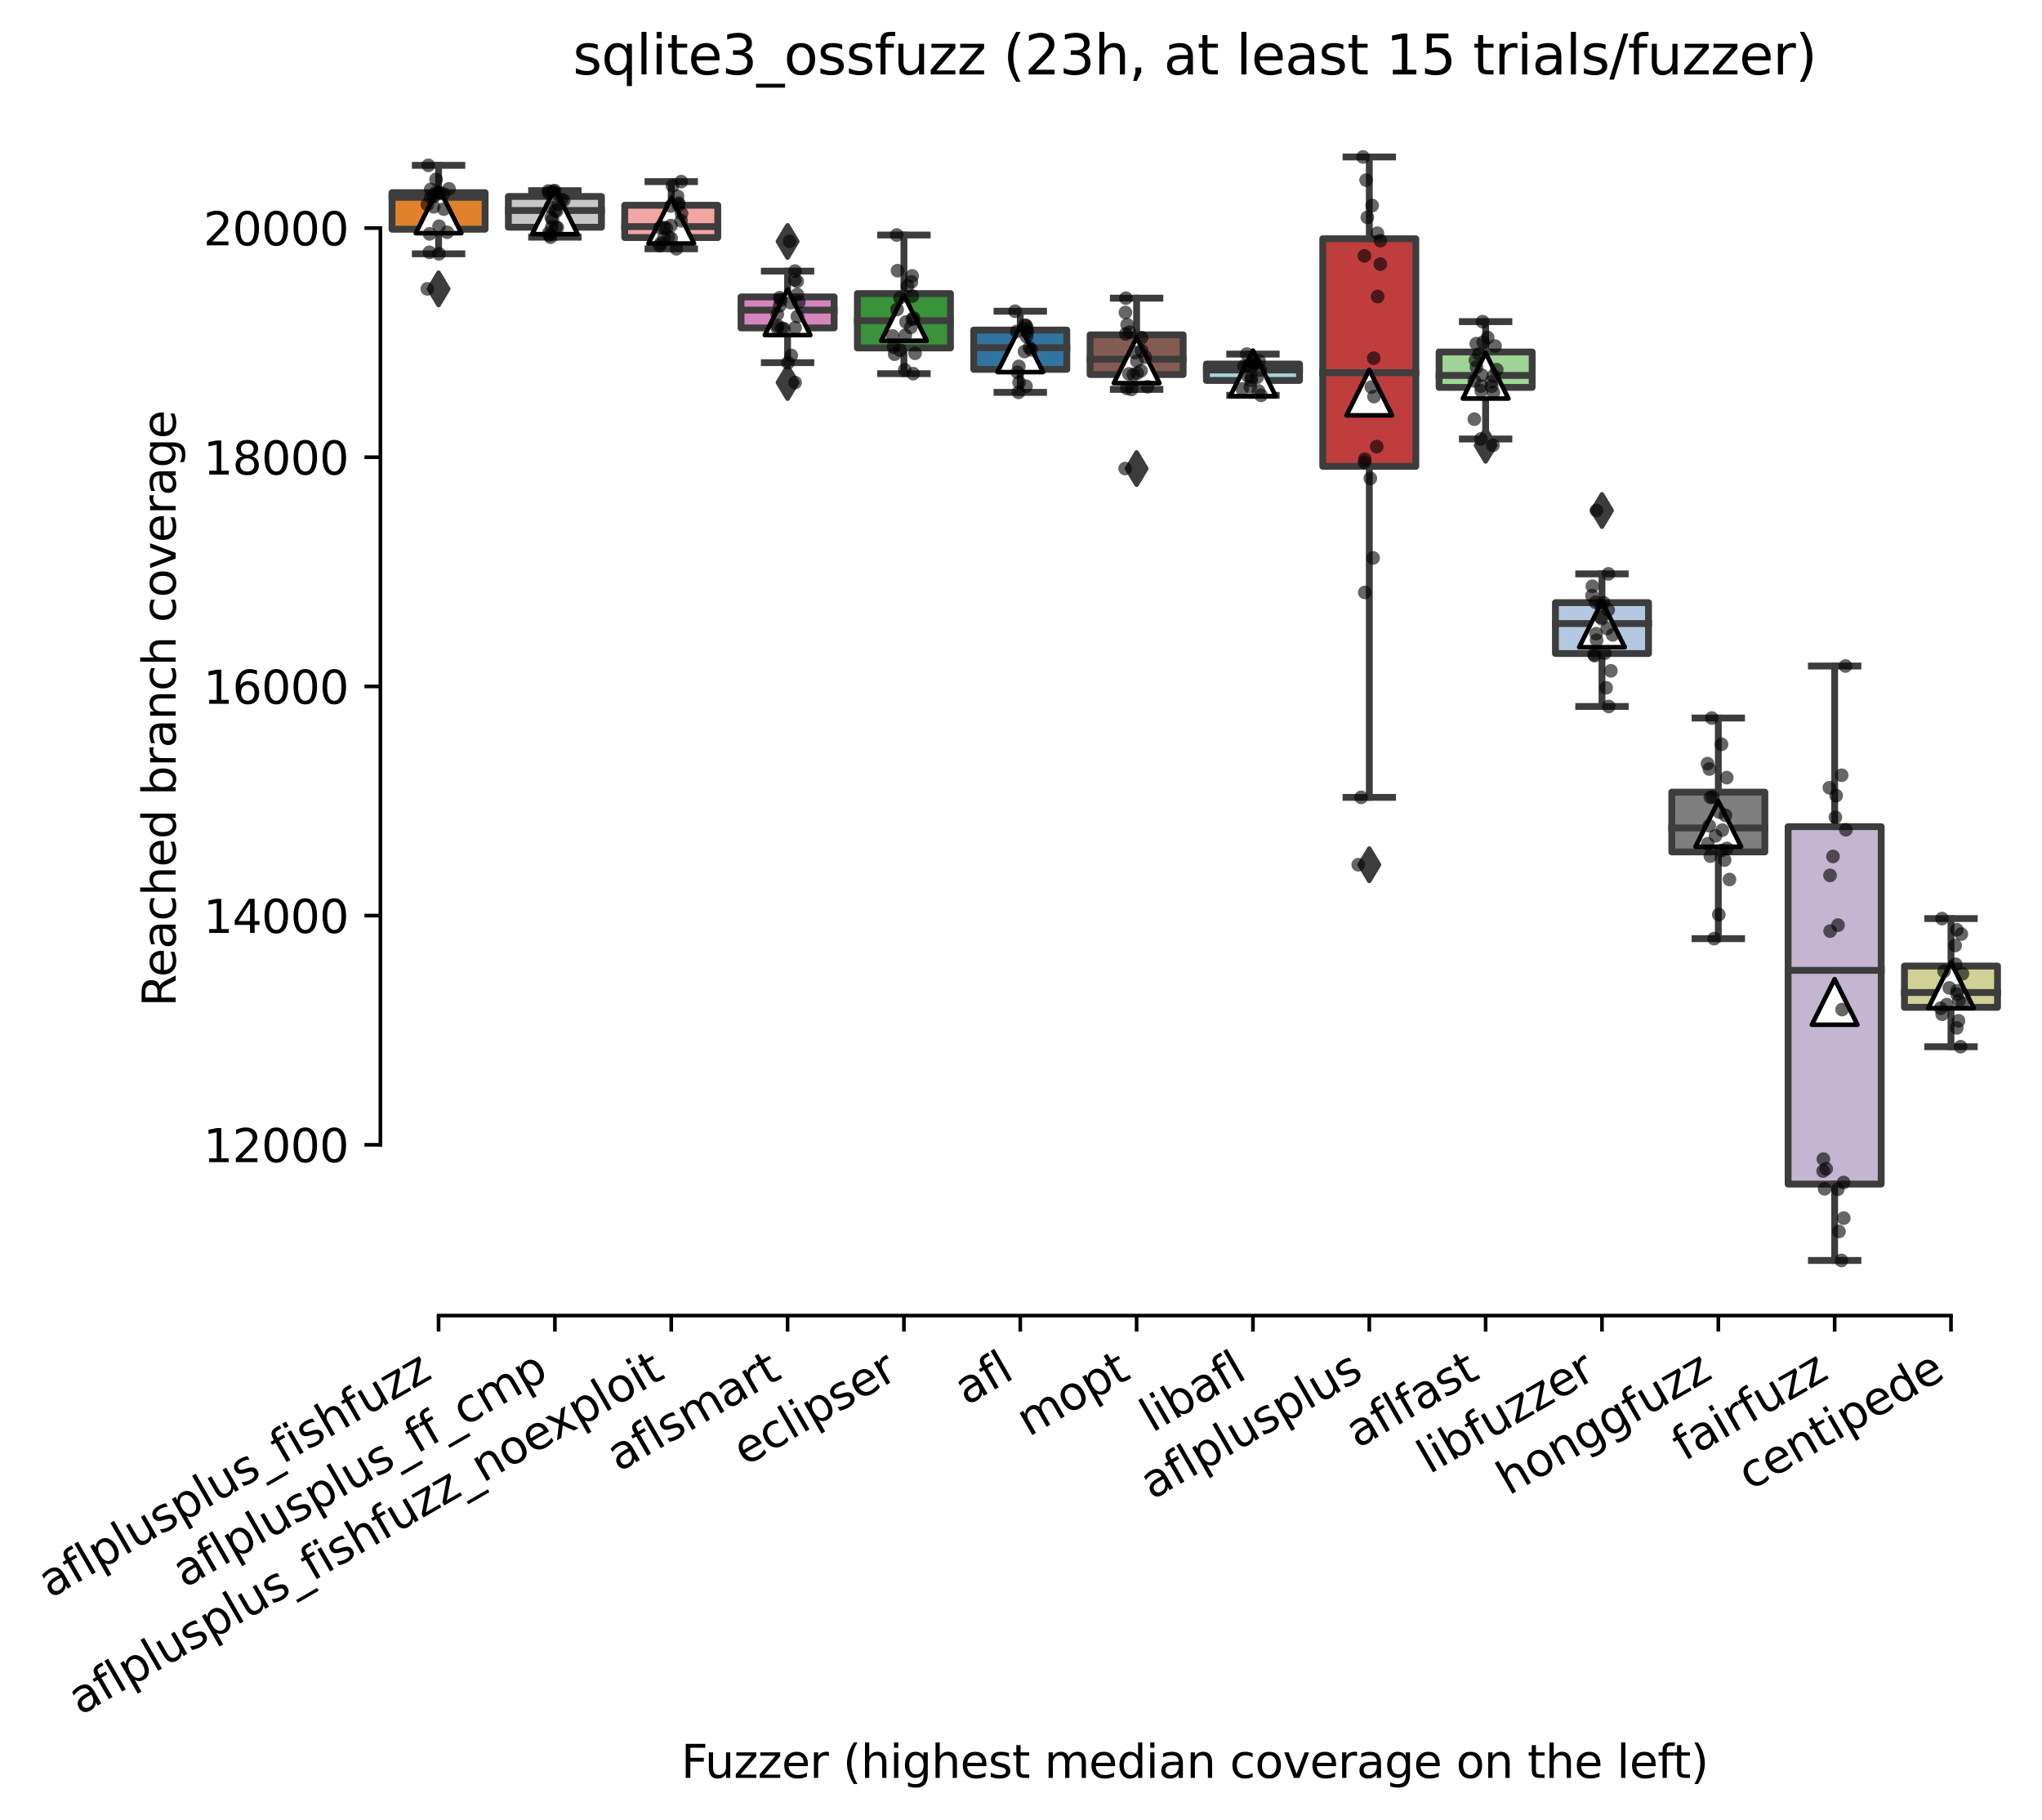 <?xml version="1.0" encoding="utf-8" standalone="no"?>
<!DOCTYPE svg PUBLIC "-//W3C//DTD SVG 1.1//EN"
  "http://www.w3.org/Graphics/SVG/1.1/DTD/svg11.dtd">
<svg xmlns:xlink="http://www.w3.org/1999/xlink" width="447.725pt" height="399.066pt" viewBox="0 0 447.725 399.066" xmlns="http://www.w3.org/2000/svg" version="1.1">
 <defs>
  <style type="text/css">*{stroke-linejoin: round; stroke-linecap: butt}</style>
 </defs>
 <g id="figure_1">
  <g id="patch_1">
   <path d="M 0 399.066 
L 447.725 399.066 
L 447.725 0 
L 0 0 
z
" style="fill: #ffffff"/>
  </g>
  <g id="axes_1">
   <g id="patch_2">
    <path d="M 83.405 288.43 
L 440.525 288.43 
L 440.525 22.318 
L 83.405 22.318 
z
" style="fill: #ffffff"/>
   </g>
   <g id="patch_3">
    <path d="M 85.956 50.255 
L 106.363 50.255 
L 106.363 42.24 
L 85.956 42.24 
L 85.956 50.255 
z
" clip-path="url(#pd8806a2d2f)" style="fill: #e1812c; stroke: #3d3d3d; stroke-width: 1.5; stroke-linejoin: miter"/>
   </g>
   <g id="patch_4">
    <path d="M 111.465 49.815 
L 131.872 49.815 
L 131.872 43.069 
L 111.465 43.069 
L 111.465 49.815 
z
" clip-path="url(#pd8806a2d2f)" style="fill: #c7c7c7; stroke: #3d3d3d; stroke-width: 1.5; stroke-linejoin: miter"/>
   </g>
   <g id="patch_5">
    <path d="M 136.973 52.083 
L 157.38 52.083 
L 157.38 44.998 
L 136.973 44.998 
L 136.973 52.083 
z
" clip-path="url(#pd8806a2d2f)" style="fill: #f2a5a3; stroke: #3d3d3d; stroke-width: 1.5; stroke-linejoin: miter"/>
   </g>
   <g id="patch_6">
    <path d="M 162.482 71.893 
L 182.889 71.893 
L 182.889 65.091 
L 162.482 65.091 
L 162.482 71.893 
z
" clip-path="url(#pd8806a2d2f)" style="fill: #d684bd; stroke: #3d3d3d; stroke-width: 1.5; stroke-linejoin: miter"/>
   </g>
   <g id="patch_7">
    <path d="M 187.99 76.283 
L 208.397 76.283 
L 208.397 64.362 
L 187.99 64.362 
L 187.99 76.283 
z
" clip-path="url(#pd8806a2d2f)" style="fill: #3a923a; stroke: #3d3d3d; stroke-width: 1.5; stroke-linejoin: miter"/>
   </g>
   <g id="patch_8">
    <path d="M 213.499 80.969 
L 233.906 80.969 
L 233.906 72.364 
L 213.499 72.364 
L 213.499 80.969 
z
" clip-path="url(#pd8806a2d2f)" style="fill: #3274a1; stroke: #3d3d3d; stroke-width: 1.5; stroke-linejoin: miter"/>
   </g>
   <g id="patch_9">
    <path d="M 239.008 82.106 
L 259.414 82.106 
L 259.414 73.413 
L 239.008 73.413 
L 239.008 82.106 
z
" clip-path="url(#pd8806a2d2f)" style="fill: #845b53; stroke: #3d3d3d; stroke-width: 1.5; stroke-linejoin: miter"/>
   </g>
   <g id="patch_10">
    <path d="M 264.516 83.406 
L 284.923 83.406 
L 284.923 79.813 
L 264.516 79.813 
L 264.516 83.406 
z
" clip-path="url(#pd8806a2d2f)" style="fill: #a7d4dc; stroke: #3d3d3d; stroke-width: 1.5; stroke-linejoin: miter"/>
   </g>
   <g id="patch_11">
    <path d="M 290.025 102.23 
L 310.432 102.23 
L 310.432 52.346 
L 290.025 52.346 
L 290.025 102.23 
z
" clip-path="url(#pd8806a2d2f)" style="fill: #c03d3e; stroke: #3d3d3d; stroke-width: 1.5; stroke-linejoin: miter"/>
   </g>
   <g id="patch_12">
    <path d="M 315.533 84.932 
L 335.94 84.932 
L 335.94 77.169 
L 315.533 77.169 
L 315.533 84.932 
z
" clip-path="url(#pd8806a2d2f)" style="fill: #9fd495; stroke: #3d3d3d; stroke-width: 1.5; stroke-linejoin: miter"/>
   </g>
   <g id="patch_13">
    <path d="M 341.042 143.277 
L 361.449 143.277 
L 361.449 132.122 
L 341.042 132.122 
L 341.042 143.277 
z
" clip-path="url(#pd8806a2d2f)" style="fill: #b5c8e1; stroke: #3d3d3d; stroke-width: 1.5; stroke-linejoin: miter"/>
   </g>
   <g id="patch_14">
    <path d="M 366.55 186.773 
L 386.957 186.773 
L 386.957 173.671 
L 366.55 173.671 
L 366.55 186.773 
z
" clip-path="url(#pd8806a2d2f)" style="fill: #7f7f7f; stroke: #3d3d3d; stroke-width: 1.5; stroke-linejoin: miter"/>
   </g>
   <g id="patch_15">
    <path d="M 392.059 259.595 
L 412.466 259.595 
L 412.466 181.233 
L 392.059 181.233 
L 392.059 259.595 
z
" clip-path="url(#pd8806a2d2f)" style="fill: #c4b5d0; stroke: #3d3d3d; stroke-width: 1.5; stroke-linejoin: miter"/>
   </g>
   <g id="patch_16">
    <path d="M 417.568 220.841 
L 437.974 220.841 
L 437.974 211.79 
L 417.568 211.79 
L 417.568 220.841 
z
" clip-path="url(#pd8806a2d2f)" style="fill: #d1d197; stroke: #3d3d3d; stroke-width: 1.5; stroke-linejoin: miter"/>
   </g>
   <g id="matplotlib.axis_1">
    <g id="xtick_1">
     <g id="line2d_1">
      <defs>
       <path id="m8b9eddb778" d="M 0 0 
L 0 3.5 
" style="stroke: #000000; stroke-width: 0.8"/>
      </defs>
      <g>
       <use xlink:href="#m8b9eddb778" x="96.16" y="288.43" style="stroke: #000000; stroke-width: 0.8"/>
      </g>
     </g>
     <g id="text_1">
      <!-- aflplusplus_fishfuzz -->
      <g transform="translate(10.999 350.497) rotate(-30) scale(0.1 -0.1)">
       <defs>
        <path id="DejaVuSans-61" d="M 2194 1759 
Q 1497 1759 1228 1600 
Q 959 1441 959 1056 
Q 959 750 1161 570 
Q 1363 391 1709 391 
Q 2188 391 2477 730 
Q 2766 1069 2766 1631 
L 2766 1759 
L 2194 1759 
z
M 3341 1997 
L 3341 0 
L 2766 0 
L 2766 531 
Q 2569 213 2275 61 
Q 1981 -91 1556 -91 
Q 1019 -91 701 211 
Q 384 513 384 1019 
Q 384 1609 779 1909 
Q 1175 2209 1959 2209 
L 2766 2209 
L 2766 2266 
Q 2766 2663 2505 2880 
Q 2244 3097 1772 3097 
Q 1472 3097 1187 3025 
Q 903 2953 641 2809 
L 641 3341 
Q 956 3463 1253 3523 
Q 1550 3584 1831 3584 
Q 2591 3584 2966 3190 
Q 3341 2797 3341 1997 
z
" transform="scale(0.016)"/>
        <path id="DejaVuSans-66" d="M 2375 4863 
L 2375 4384 
L 1825 4384 
Q 1516 4384 1395 4259 
Q 1275 4134 1275 3809 
L 1275 3500 
L 2222 3500 
L 2222 3053 
L 1275 3053 
L 1275 0 
L 697 0 
L 697 3053 
L 147 3053 
L 147 3500 
L 697 3500 
L 697 3744 
Q 697 4328 969 4595 
Q 1241 4863 1831 4863 
L 2375 4863 
z
" transform="scale(0.016)"/>
        <path id="DejaVuSans-6c" d="M 603 4863 
L 1178 4863 
L 1178 0 
L 603 0 
L 603 4863 
z
" transform="scale(0.016)"/>
        <path id="DejaVuSans-70" d="M 1159 525 
L 1159 -1331 
L 581 -1331 
L 581 3500 
L 1159 3500 
L 1159 2969 
Q 1341 3281 1617 3432 
Q 1894 3584 2278 3584 
Q 2916 3584 3314 3078 
Q 3713 2572 3713 1747 
Q 3713 922 3314 415 
Q 2916 -91 2278 -91 
Q 1894 -91 1617 61 
Q 1341 213 1159 525 
z
M 3116 1747 
Q 3116 2381 2855 2742 
Q 2594 3103 2138 3103 
Q 1681 3103 1420 2742 
Q 1159 2381 1159 1747 
Q 1159 1113 1420 752 
Q 1681 391 2138 391 
Q 2594 391 2855 752 
Q 3116 1113 3116 1747 
z
" transform="scale(0.016)"/>
        <path id="DejaVuSans-75" d="M 544 1381 
L 544 3500 
L 1119 3500 
L 1119 1403 
Q 1119 906 1312 657 
Q 1506 409 1894 409 
Q 2359 409 2629 706 
Q 2900 1003 2900 1516 
L 2900 3500 
L 3475 3500 
L 3475 0 
L 2900 0 
L 2900 538 
Q 2691 219 2414 64 
Q 2138 -91 1772 -91 
Q 1169 -91 856 284 
Q 544 659 544 1381 
z
M 1991 3584 
L 1991 3584 
z
" transform="scale(0.016)"/>
        <path id="DejaVuSans-73" d="M 2834 3397 
L 2834 2853 
Q 2591 2978 2328 3040 
Q 2066 3103 1784 3103 
Q 1356 3103 1142 2972 
Q 928 2841 928 2578 
Q 928 2378 1081 2264 
Q 1234 2150 1697 2047 
L 1894 2003 
Q 2506 1872 2764 1633 
Q 3022 1394 3022 966 
Q 3022 478 2636 193 
Q 2250 -91 1575 -91 
Q 1294 -91 989 -36 
Q 684 19 347 128 
L 347 722 
Q 666 556 975 473 
Q 1284 391 1588 391 
Q 1994 391 2212 530 
Q 2431 669 2431 922 
Q 2431 1156 2273 1281 
Q 2116 1406 1581 1522 
L 1381 1569 
Q 847 1681 609 1914 
Q 372 2147 372 2553 
Q 372 3047 722 3315 
Q 1072 3584 1716 3584 
Q 2034 3584 2315 3537 
Q 2597 3491 2834 3397 
z
" transform="scale(0.016)"/>
        <path id="DejaVuSans-5f" d="M 3263 -1063 
L 3263 -1509 
L -63 -1509 
L -63 -1063 
L 3263 -1063 
z
" transform="scale(0.016)"/>
        <path id="DejaVuSans-69" d="M 603 3500 
L 1178 3500 
L 1178 0 
L 603 0 
L 603 3500 
z
M 603 4863 
L 1178 4863 
L 1178 4134 
L 603 4134 
L 603 4863 
z
" transform="scale(0.016)"/>
        <path id="DejaVuSans-68" d="M 3513 2113 
L 3513 0 
L 2938 0 
L 2938 2094 
Q 2938 2591 2744 2837 
Q 2550 3084 2163 3084 
Q 1697 3084 1428 2787 
Q 1159 2491 1159 1978 
L 1159 0 
L 581 0 
L 581 4863 
L 1159 4863 
L 1159 2956 
Q 1366 3272 1645 3428 
Q 1925 3584 2291 3584 
Q 2894 3584 3203 3211 
Q 3513 2838 3513 2113 
z
" transform="scale(0.016)"/>
        <path id="DejaVuSans-7a" d="M 353 3500 
L 3084 3500 
L 3084 2975 
L 922 459 
L 3084 459 
L 3084 0 
L 275 0 
L 275 525 
L 2438 3041 
L 353 3041 
L 353 3500 
z
" transform="scale(0.016)"/>
       </defs>
       <use xlink:href="#DejaVuSans-61"/>
       <use xlink:href="#DejaVuSans-66" x="61.279"/>
       <use xlink:href="#DejaVuSans-6c" x="96.484"/>
       <use xlink:href="#DejaVuSans-70" x="124.268"/>
       <use xlink:href="#DejaVuSans-6c" x="187.744"/>
       <use xlink:href="#DejaVuSans-75" x="215.527"/>
       <use xlink:href="#DejaVuSans-73" x="278.906"/>
       <use xlink:href="#DejaVuSans-70" x="331.006"/>
       <use xlink:href="#DejaVuSans-6c" x="394.482"/>
       <use xlink:href="#DejaVuSans-75" x="422.266"/>
       <use xlink:href="#DejaVuSans-73" x="485.645"/>
       <use xlink:href="#DejaVuSans-5f" x="537.744"/>
       <use xlink:href="#DejaVuSans-66" x="587.744"/>
       <use xlink:href="#DejaVuSans-69" x="622.949"/>
       <use xlink:href="#DejaVuSans-73" x="650.732"/>
       <use xlink:href="#DejaVuSans-68" x="702.832"/>
       <use xlink:href="#DejaVuSans-66" x="766.211"/>
       <use xlink:href="#DejaVuSans-75" x="801.416"/>
       <use xlink:href="#DejaVuSans-7a" x="864.795"/>
       <use xlink:href="#DejaVuSans-7a" x="917.285"/>
      </g>
     </g>
    </g>
    <g id="xtick_2">
     <g id="line2d_2">
      <g>
       <use xlink:href="#m8b9eddb778" x="121.668" y="288.43" style="stroke: #000000; stroke-width: 0.8"/>
      </g>
     </g>
     <g id="text_2">
      <!-- aflplusplus_ff_cmp -->
      <g transform="translate(40.467 348.211) rotate(-30) scale(0.1 -0.1)">
       <defs>
        <path id="DejaVuSans-63" d="M 3122 3366 
L 3122 2828 
Q 2878 2963 2633 3030 
Q 2388 3097 2138 3097 
Q 1578 3097 1268 2742 
Q 959 2388 959 1747 
Q 959 1106 1268 751 
Q 1578 397 2138 397 
Q 2388 397 2633 464 
Q 2878 531 3122 666 
L 3122 134 
Q 2881 22 2623 -34 
Q 2366 -91 2075 -91 
Q 1284 -91 818 406 
Q 353 903 353 1747 
Q 353 2603 823 3093 
Q 1294 3584 2113 3584 
Q 2378 3584 2631 3529 
Q 2884 3475 3122 3366 
z
" transform="scale(0.016)"/>
        <path id="DejaVuSans-6d" d="M 3328 2828 
Q 3544 3216 3844 3400 
Q 4144 3584 4550 3584 
Q 5097 3584 5394 3201 
Q 5691 2819 5691 2113 
L 5691 0 
L 5113 0 
L 5113 2094 
Q 5113 2597 4934 2840 
Q 4756 3084 4391 3084 
Q 3944 3084 3684 2787 
Q 3425 2491 3425 1978 
L 3425 0 
L 2847 0 
L 2847 2094 
Q 2847 2600 2669 2842 
Q 2491 3084 2119 3084 
Q 1678 3084 1418 2786 
Q 1159 2488 1159 1978 
L 1159 0 
L 581 0 
L 581 3500 
L 1159 3500 
L 1159 2956 
Q 1356 3278 1631 3431 
Q 1906 3584 2284 3584 
Q 2666 3584 2933 3390 
Q 3200 3197 3328 2828 
z
" transform="scale(0.016)"/>
       </defs>
       <use xlink:href="#DejaVuSans-61"/>
       <use xlink:href="#DejaVuSans-66" x="61.279"/>
       <use xlink:href="#DejaVuSans-6c" x="96.484"/>
       <use xlink:href="#DejaVuSans-70" x="124.268"/>
       <use xlink:href="#DejaVuSans-6c" x="187.744"/>
       <use xlink:href="#DejaVuSans-75" x="215.527"/>
       <use xlink:href="#DejaVuSans-73" x="278.906"/>
       <use xlink:href="#DejaVuSans-70" x="331.006"/>
       <use xlink:href="#DejaVuSans-6c" x="394.482"/>
       <use xlink:href="#DejaVuSans-75" x="422.266"/>
       <use xlink:href="#DejaVuSans-73" x="485.645"/>
       <use xlink:href="#DejaVuSans-5f" x="537.744"/>
       <use xlink:href="#DejaVuSans-66" x="587.744"/>
       <use xlink:href="#DejaVuSans-66" x="622.949"/>
       <use xlink:href="#DejaVuSans-5f" x="658.154"/>
       <use xlink:href="#DejaVuSans-63" x="708.154"/>
       <use xlink:href="#DejaVuSans-6d" x="763.135"/>
       <use xlink:href="#DejaVuSans-70" x="860.547"/>
      </g>
     </g>
    </g>
    <g id="xtick_3">
     <g id="line2d_3">
      <g>
       <use xlink:href="#m8b9eddb778" x="147.177" y="288.43" style="stroke: #000000; stroke-width: 0.8"/>
      </g>
     </g>
     <g id="text_3">
      <!-- aflplusplus_fishfuzz_noexploit -->
      <g transform="translate(17.592 376.146) rotate(-30) scale(0.1 -0.1)">
       <defs>
        <path id="DejaVuSans-6e" d="M 3513 2113 
L 3513 0 
L 2938 0 
L 2938 2094 
Q 2938 2591 2744 2837 
Q 2550 3084 2163 3084 
Q 1697 3084 1428 2787 
Q 1159 2491 1159 1978 
L 1159 0 
L 581 0 
L 581 3500 
L 1159 3500 
L 1159 2956 
Q 1366 3272 1645 3428 
Q 1925 3584 2291 3584 
Q 2894 3584 3203 3211 
Q 3513 2838 3513 2113 
z
" transform="scale(0.016)"/>
        <path id="DejaVuSans-6f" d="M 1959 3097 
Q 1497 3097 1228 2736 
Q 959 2375 959 1747 
Q 959 1119 1226 758 
Q 1494 397 1959 397 
Q 2419 397 2687 759 
Q 2956 1122 2956 1747 
Q 2956 2369 2687 2733 
Q 2419 3097 1959 3097 
z
M 1959 3584 
Q 2709 3584 3137 3096 
Q 3566 2609 3566 1747 
Q 3566 888 3137 398 
Q 2709 -91 1959 -91 
Q 1206 -91 779 398 
Q 353 888 353 1747 
Q 353 2609 779 3096 
Q 1206 3584 1959 3584 
z
" transform="scale(0.016)"/>
        <path id="DejaVuSans-65" d="M 3597 1894 
L 3597 1613 
L 953 1613 
Q 991 1019 1311 708 
Q 1631 397 2203 397 
Q 2534 397 2845 478 
Q 3156 559 3463 722 
L 3463 178 
Q 3153 47 2828 -22 
Q 2503 -91 2169 -91 
Q 1331 -91 842 396 
Q 353 884 353 1716 
Q 353 2575 817 3079 
Q 1281 3584 2069 3584 
Q 2775 3584 3186 3129 
Q 3597 2675 3597 1894 
z
M 3022 2063 
Q 3016 2534 2758 2815 
Q 2500 3097 2075 3097 
Q 1594 3097 1305 2825 
Q 1016 2553 972 2059 
L 3022 2063 
z
" transform="scale(0.016)"/>
        <path id="DejaVuSans-78" d="M 3513 3500 
L 2247 1797 
L 3578 0 
L 2900 0 
L 1881 1375 
L 863 0 
L 184 0 
L 1544 1831 
L 300 3500 
L 978 3500 
L 1906 2253 
L 2834 3500 
L 3513 3500 
z
" transform="scale(0.016)"/>
        <path id="DejaVuSans-74" d="M 1172 4494 
L 1172 3500 
L 2356 3500 
L 2356 3053 
L 1172 3053 
L 1172 1153 
Q 1172 725 1289 603 
Q 1406 481 1766 481 
L 2356 481 
L 2356 0 
L 1766 0 
Q 1100 0 847 248 
Q 594 497 594 1153 
L 594 3053 
L 172 3053 
L 172 3500 
L 594 3500 
L 594 4494 
L 1172 4494 
z
" transform="scale(0.016)"/>
       </defs>
       <use xlink:href="#DejaVuSans-61"/>
       <use xlink:href="#DejaVuSans-66" x="61.279"/>
       <use xlink:href="#DejaVuSans-6c" x="96.484"/>
       <use xlink:href="#DejaVuSans-70" x="124.268"/>
       <use xlink:href="#DejaVuSans-6c" x="187.744"/>
       <use xlink:href="#DejaVuSans-75" x="215.527"/>
       <use xlink:href="#DejaVuSans-73" x="278.906"/>
       <use xlink:href="#DejaVuSans-70" x="331.006"/>
       <use xlink:href="#DejaVuSans-6c" x="394.482"/>
       <use xlink:href="#DejaVuSans-75" x="422.266"/>
       <use xlink:href="#DejaVuSans-73" x="485.645"/>
       <use xlink:href="#DejaVuSans-5f" x="537.744"/>
       <use xlink:href="#DejaVuSans-66" x="587.744"/>
       <use xlink:href="#DejaVuSans-69" x="622.949"/>
       <use xlink:href="#DejaVuSans-73" x="650.732"/>
       <use xlink:href="#DejaVuSans-68" x="702.832"/>
       <use xlink:href="#DejaVuSans-66" x="766.211"/>
       <use xlink:href="#DejaVuSans-75" x="801.416"/>
       <use xlink:href="#DejaVuSans-7a" x="864.795"/>
       <use xlink:href="#DejaVuSans-7a" x="917.285"/>
       <use xlink:href="#DejaVuSans-5f" x="969.775"/>
       <use xlink:href="#DejaVuSans-6e" x="1019.775"/>
       <use xlink:href="#DejaVuSans-6f" x="1083.154"/>
       <use xlink:href="#DejaVuSans-65" x="1144.336"/>
       <use xlink:href="#DejaVuSans-78" x="1204.109"/>
       <use xlink:href="#DejaVuSans-70" x="1263.289"/>
       <use xlink:href="#DejaVuSans-6c" x="1326.766"/>
       <use xlink:href="#DejaVuSans-6f" x="1354.549"/>
       <use xlink:href="#DejaVuSans-69" x="1415.73"/>
       <use xlink:href="#DejaVuSans-74" x="1443.514"/>
      </g>
     </g>
    </g>
    <g id="xtick_4">
     <g id="line2d_4">
      <g>
       <use xlink:href="#m8b9eddb778" x="172.685" y="288.43" style="stroke: #000000; stroke-width: 0.8"/>
      </g>
     </g>
     <g id="text_4">
      <!-- aflsmart -->
      <g transform="translate(135.674 322.779) rotate(-30) scale(0.1 -0.1)">
       <defs>
        <path id="DejaVuSans-72" d="M 2631 2963 
Q 2534 3019 2420 3045 
Q 2306 3072 2169 3072 
Q 1681 3072 1420 2755 
Q 1159 2438 1159 1844 
L 1159 0 
L 581 0 
L 581 3500 
L 1159 3500 
L 1159 2956 
Q 1341 3275 1631 3429 
Q 1922 3584 2338 3584 
Q 2397 3584 2469 3576 
Q 2541 3569 2628 3553 
L 2631 2963 
z
" transform="scale(0.016)"/>
       </defs>
       <use xlink:href="#DejaVuSans-61"/>
       <use xlink:href="#DejaVuSans-66" x="61.279"/>
       <use xlink:href="#DejaVuSans-6c" x="96.484"/>
       <use xlink:href="#DejaVuSans-73" x="124.268"/>
       <use xlink:href="#DejaVuSans-6d" x="176.367"/>
       <use xlink:href="#DejaVuSans-61" x="273.779"/>
       <use xlink:href="#DejaVuSans-72" x="335.059"/>
       <use xlink:href="#DejaVuSans-74" x="376.172"/>
      </g>
     </g>
    </g>
    <g id="xtick_5">
     <g id="line2d_5">
      <g>
       <use xlink:href="#m8b9eddb778" x="198.194" y="288.43" style="stroke: #000000; stroke-width: 0.8"/>
      </g>
     </g>
     <g id="text_5">
      <!-- eclipser -->
      <g transform="translate(163.353 321.525) rotate(-30) scale(0.1 -0.1)">
       <use xlink:href="#DejaVuSans-65"/>
       <use xlink:href="#DejaVuSans-63" x="61.523"/>
       <use xlink:href="#DejaVuSans-6c" x="116.504"/>
       <use xlink:href="#DejaVuSans-69" x="144.287"/>
       <use xlink:href="#DejaVuSans-70" x="172.07"/>
       <use xlink:href="#DejaVuSans-73" x="235.547"/>
       <use xlink:href="#DejaVuSans-65" x="287.646"/>
       <use xlink:href="#DejaVuSans-72" x="349.17"/>
      </g>
     </g>
    </g>
    <g id="xtick_6">
     <g id="line2d_6">
      <g>
       <use xlink:href="#m8b9eddb778" x="223.702" y="288.43" style="stroke: #000000; stroke-width: 0.8"/>
      </g>
     </g>
     <g id="text_6">
      <!-- afl -->
      <g transform="translate(211.901 308.224) rotate(-30) scale(0.1 -0.1)">
       <use xlink:href="#DejaVuSans-61"/>
       <use xlink:href="#DejaVuSans-66" x="61.279"/>
       <use xlink:href="#DejaVuSans-6c" x="96.484"/>
      </g>
     </g>
    </g>
    <g id="xtick_7">
     <g id="line2d_7">
      <g>
       <use xlink:href="#m8b9eddb778" x="249.211" y="288.43" style="stroke: #000000; stroke-width: 0.8"/>
      </g>
     </g>
     <g id="text_7">
      <!-- mopt -->
      <g transform="translate(225.544 315.075) rotate(-30) scale(0.1 -0.1)">
       <use xlink:href="#DejaVuSans-6d"/>
       <use xlink:href="#DejaVuSans-6f" x="97.412"/>
       <use xlink:href="#DejaVuSans-70" x="158.594"/>
       <use xlink:href="#DejaVuSans-74" x="222.07"/>
      </g>
     </g>
    </g>
    <g id="xtick_8">
     <g id="line2d_8">
      <g>
       <use xlink:href="#m8b9eddb778" x="274.72" y="288.43" style="stroke: #000000; stroke-width: 0.8"/>
      </g>
     </g>
     <g id="text_8">
      <!-- libafl -->
      <g transform="translate(252.608 314.176) rotate(-30) scale(0.1 -0.1)">
       <defs>
        <path id="DejaVuSans-62" d="M 3116 1747 
Q 3116 2381 2855 2742 
Q 2594 3103 2138 3103 
Q 1681 3103 1420 2742 
Q 1159 2381 1159 1747 
Q 1159 1113 1420 752 
Q 1681 391 2138 391 
Q 2594 391 2855 752 
Q 3116 1113 3116 1747 
z
M 1159 2969 
Q 1341 3281 1617 3432 
Q 1894 3584 2278 3584 
Q 2916 3584 3314 3078 
Q 3713 2572 3713 1747 
Q 3713 922 3314 415 
Q 2916 -91 2278 -91 
Q 1894 -91 1617 61 
Q 1341 213 1159 525 
L 1159 0 
L 581 0 
L 581 4863 
L 1159 4863 
L 1159 2969 
z
" transform="scale(0.016)"/>
       </defs>
       <use xlink:href="#DejaVuSans-6c"/>
       <use xlink:href="#DejaVuSans-69" x="27.783"/>
       <use xlink:href="#DejaVuSans-62" x="55.566"/>
       <use xlink:href="#DejaVuSans-61" x="119.043"/>
       <use xlink:href="#DejaVuSans-66" x="180.322"/>
       <use xlink:href="#DejaVuSans-6c" x="215.527"/>
      </g>
     </g>
    </g>
    <g id="xtick_9">
     <g id="line2d_9">
      <g>
       <use xlink:href="#m8b9eddb778" x="300.228" y="288.43" style="stroke: #000000; stroke-width: 0.8"/>
      </g>
     </g>
     <g id="text_9">
      <!-- aflplusplus -->
      <g transform="translate(252.619 328.897) rotate(-30) scale(0.1 -0.1)">
       <use xlink:href="#DejaVuSans-61"/>
       <use xlink:href="#DejaVuSans-66" x="61.279"/>
       <use xlink:href="#DejaVuSans-6c" x="96.484"/>
       <use xlink:href="#DejaVuSans-70" x="124.268"/>
       <use xlink:href="#DejaVuSans-6c" x="187.744"/>
       <use xlink:href="#DejaVuSans-75" x="215.527"/>
       <use xlink:href="#DejaVuSans-73" x="278.906"/>
       <use xlink:href="#DejaVuSans-70" x="331.006"/>
       <use xlink:href="#DejaVuSans-6c" x="394.482"/>
       <use xlink:href="#DejaVuSans-75" x="422.266"/>
       <use xlink:href="#DejaVuSans-73" x="485.645"/>
      </g>
     </g>
    </g>
    <g id="xtick_10">
     <g id="line2d_10">
      <g>
       <use xlink:href="#m8b9eddb778" x="325.737" y="288.43" style="stroke: #000000; stroke-width: 0.8"/>
      </g>
     </g>
     <g id="text_10">
      <!-- aflfast -->
      <g transform="translate(297.673 317.613) rotate(-30) scale(0.1 -0.1)">
       <use xlink:href="#DejaVuSans-61"/>
       <use xlink:href="#DejaVuSans-66" x="61.279"/>
       <use xlink:href="#DejaVuSans-6c" x="96.484"/>
       <use xlink:href="#DejaVuSans-66" x="124.268"/>
       <use xlink:href="#DejaVuSans-61" x="159.473"/>
       <use xlink:href="#DejaVuSans-73" x="220.752"/>
       <use xlink:href="#DejaVuSans-74" x="272.852"/>
      </g>
     </g>
    </g>
    <g id="xtick_11">
     <g id="line2d_11">
      <g>
       <use xlink:href="#m8b9eddb778" x="351.245" y="288.43" style="stroke: #000000; stroke-width: 0.8"/>
      </g>
     </g>
     <g id="text_11">
      <!-- libfuzzer -->
      <g transform="translate(313.379 323.272) rotate(-30) scale(0.1 -0.1)">
       <use xlink:href="#DejaVuSans-6c"/>
       <use xlink:href="#DejaVuSans-69" x="27.783"/>
       <use xlink:href="#DejaVuSans-62" x="55.566"/>
       <use xlink:href="#DejaVuSans-66" x="119.043"/>
       <use xlink:href="#DejaVuSans-75" x="154.248"/>
       <use xlink:href="#DejaVuSans-7a" x="217.627"/>
       <use xlink:href="#DejaVuSans-7a" x="270.117"/>
       <use xlink:href="#DejaVuSans-65" x="322.607"/>
       <use xlink:href="#DejaVuSans-72" x="384.131"/>
      </g>
     </g>
    </g>
    <g id="xtick_12">
     <g id="line2d_12">
      <g>
       <use xlink:href="#m8b9eddb778" x="376.754" y="288.43" style="stroke: #000000; stroke-width: 0.8"/>
      </g>
     </g>
     <g id="text_12">
      <!-- honggfuzz -->
      <g transform="translate(330.815 327.933) rotate(-30) scale(0.1 -0.1)">
       <defs>
        <path id="DejaVuSans-67" d="M 2906 1791 
Q 2906 2416 2648 2759 
Q 2391 3103 1925 3103 
Q 1463 3103 1205 2759 
Q 947 2416 947 1791 
Q 947 1169 1205 825 
Q 1463 481 1925 481 
Q 2391 481 2648 825 
Q 2906 1169 2906 1791 
z
M 3481 434 
Q 3481 -459 3084 -895 
Q 2688 -1331 1869 -1331 
Q 1566 -1331 1297 -1286 
Q 1028 -1241 775 -1147 
L 775 -588 
Q 1028 -725 1275 -790 
Q 1522 -856 1778 -856 
Q 2344 -856 2625 -561 
Q 2906 -266 2906 331 
L 2906 616 
Q 2728 306 2450 153 
Q 2172 0 1784 0 
Q 1141 0 747 490 
Q 353 981 353 1791 
Q 353 2603 747 3093 
Q 1141 3584 1784 3584 
Q 2172 3584 2450 3431 
Q 2728 3278 2906 2969 
L 2906 3500 
L 3481 3500 
L 3481 434 
z
" transform="scale(0.016)"/>
       </defs>
       <use xlink:href="#DejaVuSans-68"/>
       <use xlink:href="#DejaVuSans-6f" x="63.379"/>
       <use xlink:href="#DejaVuSans-6e" x="124.561"/>
       <use xlink:href="#DejaVuSans-67" x="187.939"/>
       <use xlink:href="#DejaVuSans-67" x="251.416"/>
       <use xlink:href="#DejaVuSans-66" x="314.893"/>
       <use xlink:href="#DejaVuSans-75" x="350.098"/>
       <use xlink:href="#DejaVuSans-7a" x="413.477"/>
       <use xlink:href="#DejaVuSans-7a" x="465.967"/>
      </g>
     </g>
    </g>
    <g id="xtick_13">
     <g id="line2d_13">
      <g>
       <use xlink:href="#m8b9eddb778" x="402.262" y="288.43" style="stroke: #000000; stroke-width: 0.8"/>
      </g>
     </g>
     <g id="text_13">
      <!-- fairfuzz -->
      <g transform="translate(369.273 320.457) rotate(-30) scale(0.1 -0.1)">
       <use xlink:href="#DejaVuSans-66"/>
       <use xlink:href="#DejaVuSans-61" x="35.205"/>
       <use xlink:href="#DejaVuSans-69" x="96.484"/>
       <use xlink:href="#DejaVuSans-72" x="124.268"/>
       <use xlink:href="#DejaVuSans-66" x="165.381"/>
       <use xlink:href="#DejaVuSans-75" x="200.586"/>
       <use xlink:href="#DejaVuSans-7a" x="263.965"/>
       <use xlink:href="#DejaVuSans-7a" x="316.455"/>
      </g>
     </g>
    </g>
    <g id="xtick_14">
     <g id="line2d_14">
      <g>
       <use xlink:href="#m8b9eddb778" x="427.771" y="288.43" style="stroke: #000000; stroke-width: 0.8"/>
      </g>
     </g>
     <g id="text_14">
      <!-- centipede -->
      <g transform="translate(383.698 326.856) rotate(-30) scale(0.1 -0.1)">
       <defs>
        <path id="DejaVuSans-64" d="M 2906 2969 
L 2906 4863 
L 3481 4863 
L 3481 0 
L 2906 0 
L 2906 525 
Q 2725 213 2448 61 
Q 2172 -91 1784 -91 
Q 1150 -91 751 415 
Q 353 922 353 1747 
Q 353 2572 751 3078 
Q 1150 3584 1784 3584 
Q 2172 3584 2448 3432 
Q 2725 3281 2906 2969 
z
M 947 1747 
Q 947 1113 1208 752 
Q 1469 391 1925 391 
Q 2381 391 2643 752 
Q 2906 1113 2906 1747 
Q 2906 2381 2643 2742 
Q 2381 3103 1925 3103 
Q 1469 3103 1208 2742 
Q 947 2381 947 1747 
z
" transform="scale(0.016)"/>
       </defs>
       <use xlink:href="#DejaVuSans-63"/>
       <use xlink:href="#DejaVuSans-65" x="54.98"/>
       <use xlink:href="#DejaVuSans-6e" x="116.504"/>
       <use xlink:href="#DejaVuSans-74" x="179.883"/>
       <use xlink:href="#DejaVuSans-69" x="219.092"/>
       <use xlink:href="#DejaVuSans-70" x="246.875"/>
       <use xlink:href="#DejaVuSans-65" x="310.352"/>
       <use xlink:href="#DejaVuSans-64" x="371.875"/>
       <use xlink:href="#DejaVuSans-65" x="435.352"/>
      </g>
     </g>
    </g>
    <g id="text_15">
     <!-- Fuzzer (highest median coverage on the left) -->
     <g transform="translate(149.347 389.786) scale(0.1 -0.1)">
      <defs>
       <path id="DejaVuSans-46" d="M 628 4666 
L 3309 4666 
L 3309 4134 
L 1259 4134 
L 1259 2759 
L 3109 2759 
L 3109 2228 
L 1259 2228 
L 1259 0 
L 628 0 
L 628 4666 
z
" transform="scale(0.016)"/>
       <path id="DejaVuSans-20" transform="scale(0.016)"/>
       <path id="DejaVuSans-28" d="M 1984 4856 
Q 1566 4138 1362 3434 
Q 1159 2731 1159 2009 
Q 1159 1288 1364 580 
Q 1569 -128 1984 -844 
L 1484 -844 
Q 1016 -109 783 600 
Q 550 1309 550 2009 
Q 550 2706 781 3412 
Q 1013 4119 1484 4856 
L 1984 4856 
z
" transform="scale(0.016)"/>
       <path id="DejaVuSans-76" d="M 191 3500 
L 800 3500 
L 1894 563 
L 2988 3500 
L 3597 3500 
L 2284 0 
L 1503 0 
L 191 3500 
z
" transform="scale(0.016)"/>
       <path id="DejaVuSans-29" d="M 513 4856 
L 1013 4856 
Q 1481 4119 1714 3412 
Q 1947 2706 1947 2009 
Q 1947 1309 1714 600 
Q 1481 -109 1013 -844 
L 513 -844 
Q 928 -128 1133 580 
Q 1338 1288 1338 2009 
Q 1338 2731 1133 3434 
Q 928 4138 513 4856 
z
" transform="scale(0.016)"/>
      </defs>
      <use xlink:href="#DejaVuSans-46"/>
      <use xlink:href="#DejaVuSans-75" x="52.02"/>
      <use xlink:href="#DejaVuSans-7a" x="115.398"/>
      <use xlink:href="#DejaVuSans-7a" x="167.889"/>
      <use xlink:href="#DejaVuSans-65" x="220.379"/>
      <use xlink:href="#DejaVuSans-72" x="281.902"/>
      <use xlink:href="#DejaVuSans-20" x="323.016"/>
      <use xlink:href="#DejaVuSans-28" x="354.803"/>
      <use xlink:href="#DejaVuSans-68" x="393.816"/>
      <use xlink:href="#DejaVuSans-69" x="457.195"/>
      <use xlink:href="#DejaVuSans-67" x="484.979"/>
      <use xlink:href="#DejaVuSans-68" x="548.455"/>
      <use xlink:href="#DejaVuSans-65" x="611.834"/>
      <use xlink:href="#DejaVuSans-73" x="673.357"/>
      <use xlink:href="#DejaVuSans-74" x="725.457"/>
      <use xlink:href="#DejaVuSans-20" x="764.666"/>
      <use xlink:href="#DejaVuSans-6d" x="796.453"/>
      <use xlink:href="#DejaVuSans-65" x="893.865"/>
      <use xlink:href="#DejaVuSans-64" x="955.389"/>
      <use xlink:href="#DejaVuSans-69" x="1018.865"/>
      <use xlink:href="#DejaVuSans-61" x="1046.648"/>
      <use xlink:href="#DejaVuSans-6e" x="1107.928"/>
      <use xlink:href="#DejaVuSans-20" x="1171.307"/>
      <use xlink:href="#DejaVuSans-63" x="1203.094"/>
      <use xlink:href="#DejaVuSans-6f" x="1258.074"/>
      <use xlink:href="#DejaVuSans-76" x="1319.256"/>
      <use xlink:href="#DejaVuSans-65" x="1378.436"/>
      <use xlink:href="#DejaVuSans-72" x="1439.959"/>
      <use xlink:href="#DejaVuSans-61" x="1481.072"/>
      <use xlink:href="#DejaVuSans-67" x="1542.352"/>
      <use xlink:href="#DejaVuSans-65" x="1605.828"/>
      <use xlink:href="#DejaVuSans-20" x="1667.352"/>
      <use xlink:href="#DejaVuSans-6f" x="1699.139"/>
      <use xlink:href="#DejaVuSans-6e" x="1760.32"/>
      <use xlink:href="#DejaVuSans-20" x="1823.699"/>
      <use xlink:href="#DejaVuSans-74" x="1855.486"/>
      <use xlink:href="#DejaVuSans-68" x="1894.695"/>
      <use xlink:href="#DejaVuSans-65" x="1958.074"/>
      <use xlink:href="#DejaVuSans-20" x="2019.598"/>
      <use xlink:href="#DejaVuSans-6c" x="2051.385"/>
      <use xlink:href="#DejaVuSans-65" x="2079.168"/>
      <use xlink:href="#DejaVuSans-66" x="2140.691"/>
      <use xlink:href="#DejaVuSans-74" x="2174.146"/>
      <use xlink:href="#DejaVuSans-29" x="2213.355"/>
     </g>
    </g>
   </g>
   <g id="matplotlib.axis_2">
    <g id="ytick_1">
     <g id="line2d_15">
      <defs>
       <path id="m0ddf937537" d="M 0 0 
L -3.5 0 
" style="stroke: #000000; stroke-width: 0.8"/>
      </defs>
      <g>
       <use xlink:href="#m0ddf937537" x="83.405" y="250.984" style="stroke: #000000; stroke-width: 0.8"/>
      </g>
     </g>
     <g id="text_16">
      <!-- 12000 -->
      <g transform="translate(44.593 254.783) scale(0.1 -0.1)">
       <defs>
        <path id="DejaVuSans-31" d="M 794 531 
L 1825 531 
L 1825 4091 
L 703 3866 
L 703 4441 
L 1819 4666 
L 2450 4666 
L 2450 531 
L 3481 531 
L 3481 0 
L 794 0 
L 794 531 
z
" transform="scale(0.016)"/>
        <path id="DejaVuSans-32" d="M 1228 531 
L 3431 531 
L 3431 0 
L 469 0 
L 469 531 
Q 828 903 1448 1529 
Q 2069 2156 2228 2338 
Q 2531 2678 2651 2914 
Q 2772 3150 2772 3378 
Q 2772 3750 2511 3984 
Q 2250 4219 1831 4219 
Q 1534 4219 1204 4116 
Q 875 4013 500 3803 
L 500 4441 
Q 881 4594 1212 4672 
Q 1544 4750 1819 4750 
Q 2544 4750 2975 4387 
Q 3406 4025 3406 3419 
Q 3406 3131 3298 2873 
Q 3191 2616 2906 2266 
Q 2828 2175 2409 1742 
Q 1991 1309 1228 531 
z
" transform="scale(0.016)"/>
        <path id="DejaVuSans-30" d="M 2034 4250 
Q 1547 4250 1301 3770 
Q 1056 3291 1056 2328 
Q 1056 1369 1301 889 
Q 1547 409 2034 409 
Q 2525 409 2770 889 
Q 3016 1369 3016 2328 
Q 3016 3291 2770 3770 
Q 2525 4250 2034 4250 
z
M 2034 4750 
Q 2819 4750 3233 4129 
Q 3647 3509 3647 2328 
Q 3647 1150 3233 529 
Q 2819 -91 2034 -91 
Q 1250 -91 836 529 
Q 422 1150 422 2328 
Q 422 3509 836 4129 
Q 1250 4750 2034 4750 
z
" transform="scale(0.016)"/>
       </defs>
       <use xlink:href="#DejaVuSans-31"/>
       <use xlink:href="#DejaVuSans-32" x="63.623"/>
       <use xlink:href="#DejaVuSans-30" x="127.246"/>
       <use xlink:href="#DejaVuSans-30" x="190.869"/>
       <use xlink:href="#DejaVuSans-30" x="254.492"/>
      </g>
     </g>
    </g>
    <g id="ytick_2">
     <g id="line2d_16">
      <g>
       <use xlink:href="#m0ddf937537" x="83.405" y="200.736" style="stroke: #000000; stroke-width: 0.8"/>
      </g>
     </g>
     <g id="text_17">
      <!-- 14000 -->
      <g transform="translate(44.593 204.535) scale(0.1 -0.1)">
       <defs>
        <path id="DejaVuSans-34" d="M 2419 4116 
L 825 1625 
L 2419 1625 
L 2419 4116 
z
M 2253 4666 
L 3047 4666 
L 3047 1625 
L 3713 1625 
L 3713 1100 
L 3047 1100 
L 3047 0 
L 2419 0 
L 2419 1100 
L 313 1100 
L 313 1709 
L 2253 4666 
z
" transform="scale(0.016)"/>
       </defs>
       <use xlink:href="#DejaVuSans-31"/>
       <use xlink:href="#DejaVuSans-34" x="63.623"/>
       <use xlink:href="#DejaVuSans-30" x="127.246"/>
       <use xlink:href="#DejaVuSans-30" x="190.869"/>
       <use xlink:href="#DejaVuSans-30" x="254.492"/>
      </g>
     </g>
    </g>
    <g id="ytick_3">
     <g id="line2d_17">
      <g>
       <use xlink:href="#m0ddf937537" x="83.405" y="150.487" style="stroke: #000000; stroke-width: 0.8"/>
      </g>
     </g>
     <g id="text_18">
      <!-- 16000 -->
      <g transform="translate(44.593 154.287) scale(0.1 -0.1)">
       <defs>
        <path id="DejaVuSans-36" d="M 2113 2584 
Q 1688 2584 1439 2293 
Q 1191 2003 1191 1497 
Q 1191 994 1439 701 
Q 1688 409 2113 409 
Q 2538 409 2786 701 
Q 3034 994 3034 1497 
Q 3034 2003 2786 2293 
Q 2538 2584 2113 2584 
z
M 3366 4563 
L 3366 3988 
Q 3128 4100 2886 4159 
Q 2644 4219 2406 4219 
Q 1781 4219 1451 3797 
Q 1122 3375 1075 2522 
Q 1259 2794 1537 2939 
Q 1816 3084 2150 3084 
Q 2853 3084 3261 2657 
Q 3669 2231 3669 1497 
Q 3669 778 3244 343 
Q 2819 -91 2113 -91 
Q 1303 -91 875 529 
Q 447 1150 447 2328 
Q 447 3434 972 4092 
Q 1497 4750 2381 4750 
Q 2619 4750 2861 4703 
Q 3103 4656 3366 4563 
z
" transform="scale(0.016)"/>
       </defs>
       <use xlink:href="#DejaVuSans-31"/>
       <use xlink:href="#DejaVuSans-36" x="63.623"/>
       <use xlink:href="#DejaVuSans-30" x="127.246"/>
       <use xlink:href="#DejaVuSans-30" x="190.869"/>
       <use xlink:href="#DejaVuSans-30" x="254.492"/>
      </g>
     </g>
    </g>
    <g id="ytick_4">
     <g id="line2d_18">
      <g>
       <use xlink:href="#m0ddf937537" x="83.405" y="100.239" style="stroke: #000000; stroke-width: 0.8"/>
      </g>
     </g>
     <g id="text_19">
      <!-- 18000 -->
      <g transform="translate(44.593 104.038) scale(0.1 -0.1)">
       <defs>
        <path id="DejaVuSans-38" d="M 2034 2216 
Q 1584 2216 1326 1975 
Q 1069 1734 1069 1313 
Q 1069 891 1326 650 
Q 1584 409 2034 409 
Q 2484 409 2743 651 
Q 3003 894 3003 1313 
Q 3003 1734 2745 1975 
Q 2488 2216 2034 2216 
z
M 1403 2484 
Q 997 2584 770 2862 
Q 544 3141 544 3541 
Q 544 4100 942 4425 
Q 1341 4750 2034 4750 
Q 2731 4750 3128 4425 
Q 3525 4100 3525 3541 
Q 3525 3141 3298 2862 
Q 3072 2584 2669 2484 
Q 3125 2378 3379 2068 
Q 3634 1759 3634 1313 
Q 3634 634 3220 271 
Q 2806 -91 2034 -91 
Q 1263 -91 848 271 
Q 434 634 434 1313 
Q 434 1759 690 2068 
Q 947 2378 1403 2484 
z
M 1172 3481 
Q 1172 3119 1398 2916 
Q 1625 2713 2034 2713 
Q 2441 2713 2670 2916 
Q 2900 3119 2900 3481 
Q 2900 3844 2670 4047 
Q 2441 4250 2034 4250 
Q 1625 4250 1398 4047 
Q 1172 3844 1172 3481 
z
" transform="scale(0.016)"/>
       </defs>
       <use xlink:href="#DejaVuSans-31"/>
       <use xlink:href="#DejaVuSans-38" x="63.623"/>
       <use xlink:href="#DejaVuSans-30" x="127.246"/>
       <use xlink:href="#DejaVuSans-30" x="190.869"/>
       <use xlink:href="#DejaVuSans-30" x="254.492"/>
      </g>
     </g>
    </g>
    <g id="ytick_5">
     <g id="line2d_19">
      <g>
       <use xlink:href="#m0ddf937537" x="83.405" y="49.991" style="stroke: #000000; stroke-width: 0.8"/>
      </g>
     </g>
     <g id="text_20">
      <!-- 20000 -->
      <g transform="translate(44.593 53.79) scale(0.1 -0.1)">
       <use xlink:href="#DejaVuSans-32"/>
       <use xlink:href="#DejaVuSans-30" x="63.623"/>
       <use xlink:href="#DejaVuSans-30" x="127.246"/>
       <use xlink:href="#DejaVuSans-30" x="190.869"/>
       <use xlink:href="#DejaVuSans-30" x="254.492"/>
      </g>
     </g>
    </g>
    <g id="text_21">
     <!-- Reached branch coverage -->
     <g transform="translate(38.513 220.706) rotate(-90) scale(0.1 -0.1)">
      <defs>
       <path id="DejaVuSans-52" d="M 2841 2188 
Q 3044 2119 3236 1894 
Q 3428 1669 3622 1275 
L 4263 0 
L 3584 0 
L 2988 1197 
Q 2756 1666 2539 1819 
Q 2322 1972 1947 1972 
L 1259 1972 
L 1259 0 
L 628 0 
L 628 4666 
L 2053 4666 
Q 2853 4666 3247 4331 
Q 3641 3997 3641 3322 
Q 3641 2881 3436 2590 
Q 3231 2300 2841 2188 
z
M 1259 4147 
L 1259 2491 
L 2053 2491 
Q 2509 2491 2742 2702 
Q 2975 2913 2975 3322 
Q 2975 3731 2742 3939 
Q 2509 4147 2053 4147 
L 1259 4147 
z
" transform="scale(0.016)"/>
      </defs>
      <use xlink:href="#DejaVuSans-52"/>
      <use xlink:href="#DejaVuSans-65" x="64.982"/>
      <use xlink:href="#DejaVuSans-61" x="126.506"/>
      <use xlink:href="#DejaVuSans-63" x="187.785"/>
      <use xlink:href="#DejaVuSans-68" x="242.766"/>
      <use xlink:href="#DejaVuSans-65" x="306.145"/>
      <use xlink:href="#DejaVuSans-64" x="367.668"/>
      <use xlink:href="#DejaVuSans-20" x="431.145"/>
      <use xlink:href="#DejaVuSans-62" x="462.932"/>
      <use xlink:href="#DejaVuSans-72" x="526.408"/>
      <use xlink:href="#DejaVuSans-61" x="567.521"/>
      <use xlink:href="#DejaVuSans-6e" x="628.801"/>
      <use xlink:href="#DejaVuSans-63" x="692.18"/>
      <use xlink:href="#DejaVuSans-68" x="747.16"/>
      <use xlink:href="#DejaVuSans-20" x="810.539"/>
      <use xlink:href="#DejaVuSans-63" x="842.326"/>
      <use xlink:href="#DejaVuSans-6f" x="897.307"/>
      <use xlink:href="#DejaVuSans-76" x="958.488"/>
      <use xlink:href="#DejaVuSans-65" x="1017.668"/>
      <use xlink:href="#DejaVuSans-72" x="1079.191"/>
      <use xlink:href="#DejaVuSans-61" x="1120.305"/>
      <use xlink:href="#DejaVuSans-67" x="1181.584"/>
      <use xlink:href="#DejaVuSans-65" x="1245.061"/>
     </g>
    </g>
   </g>
   <g id="line2d_20">
    <path d="M 96.16 50.255 
L 96.16 55.644 
" clip-path="url(#pd8806a2d2f)" style="fill: none; stroke: #3d3d3d; stroke-width: 1.5; stroke-linecap: square"/>
   </g>
   <g id="line2d_21">
    <path d="M 96.16 42.24 
L 96.16 36.248 
" clip-path="url(#pd8806a2d2f)" style="fill: none; stroke: #3d3d3d; stroke-width: 1.5; stroke-linecap: square"/>
   </g>
   <g id="line2d_22">
    <path d="M 91.058 55.644 
L 101.261 55.644 
" clip-path="url(#pd8806a2d2f)" style="fill: none; stroke: #3d3d3d; stroke-width: 1.5; stroke-linecap: square"/>
   </g>
   <g id="line2d_23">
    <path d="M 91.058 36.248 
L 101.261 36.248 
" clip-path="url(#pd8806a2d2f)" style="fill: none; stroke: #3d3d3d; stroke-width: 1.5; stroke-linecap: square"/>
   </g>
   <g id="line2d_24">
    <defs>
     <path id="m2f6c00d879" d="M -0 3.536 
L 2.121 0 
L -0 -3.536 
L -2.121 -0 
z
" style="stroke: #3d3d3d; stroke-linejoin: miter"/>
    </defs>
    <g clip-path="url(#pd8806a2d2f)">
     <use xlink:href="#m2f6c00d879" x="96.16" y="63.332" style="fill: #3d3d3d; stroke: #3d3d3d; stroke-linejoin: miter"/>
    </g>
   </g>
   <g id="line2d_25">
    <path d="M 121.668 49.815 
L 121.668 52.001 
" clip-path="url(#pd8806a2d2f)" style="fill: none; stroke: #3d3d3d; stroke-width: 1.5; stroke-linecap: square"/>
   </g>
   <g id="line2d_26">
    <path d="M 121.668 43.069 
L 121.668 41.801 
" clip-path="url(#pd8806a2d2f)" style="fill: none; stroke: #3d3d3d; stroke-width: 1.5; stroke-linecap: square"/>
   </g>
   <g id="line2d_27">
    <path d="M 116.566 52.001 
L 126.77 52.001 
" clip-path="url(#pd8806a2d2f)" style="fill: none; stroke: #3d3d3d; stroke-width: 1.5; stroke-linecap: square"/>
   </g>
   <g id="line2d_28">
    <path d="M 116.566 41.801 
L 126.77 41.801 
" clip-path="url(#pd8806a2d2f)" style="fill: none; stroke: #3d3d3d; stroke-width: 1.5; stroke-linecap: square"/>
   </g>
   <g id="line2d_29"/>
   <g id="line2d_30">
    <path d="M 147.177 52.083 
L 147.177 54.539 
" clip-path="url(#pd8806a2d2f)" style="fill: none; stroke: #3d3d3d; stroke-width: 1.5; stroke-linecap: square"/>
   </g>
   <g id="line2d_31">
    <path d="M 147.177 44.998 
L 147.177 39.816 
" clip-path="url(#pd8806a2d2f)" style="fill: none; stroke: #3d3d3d; stroke-width: 1.5; stroke-linecap: square"/>
   </g>
   <g id="line2d_32">
    <path d="M 142.075 54.539 
L 152.278 54.539 
" clip-path="url(#pd8806a2d2f)" style="fill: none; stroke: #3d3d3d; stroke-width: 1.5; stroke-linecap: square"/>
   </g>
   <g id="line2d_33">
    <path d="M 142.075 39.816 
L 152.278 39.816 
" clip-path="url(#pd8806a2d2f)" style="fill: none; stroke: #3d3d3d; stroke-width: 1.5; stroke-linecap: square"/>
   </g>
   <g id="line2d_34"/>
   <g id="line2d_35">
    <path d="M 172.685 71.893 
L 172.685 79.512 
" clip-path="url(#pd8806a2d2f)" style="fill: none; stroke: #3d3d3d; stroke-width: 1.5; stroke-linecap: square"/>
   </g>
   <g id="line2d_36">
    <path d="M 172.685 65.091 
L 172.685 59.438 
" clip-path="url(#pd8806a2d2f)" style="fill: none; stroke: #3d3d3d; stroke-width: 1.5; stroke-linecap: square"/>
   </g>
   <g id="line2d_37">
    <path d="M 167.584 79.512 
L 177.787 79.512 
" clip-path="url(#pd8806a2d2f)" style="fill: none; stroke: #3d3d3d; stroke-width: 1.5; stroke-linecap: square"/>
   </g>
   <g id="line2d_38">
    <path d="M 167.584 59.438 
L 177.787 59.438 
" clip-path="url(#pd8806a2d2f)" style="fill: none; stroke: #3d3d3d; stroke-width: 1.5; stroke-linecap: square"/>
   </g>
   <g id="line2d_39">
    <g clip-path="url(#pd8806a2d2f)">
     <use xlink:href="#m2f6c00d879" x="172.685" y="83.858" style="fill: #3d3d3d; stroke: #3d3d3d; stroke-linejoin: miter"/>
     <use xlink:href="#m2f6c00d879" x="172.685" y="52.931" style="fill: #3d3d3d; stroke: #3d3d3d; stroke-linejoin: miter"/>
    </g>
   </g>
   <g id="line2d_40">
    <path d="M 198.194 76.283 
L 198.194 81.924 
" clip-path="url(#pd8806a2d2f)" style="fill: none; stroke: #3d3d3d; stroke-width: 1.5; stroke-linecap: square"/>
   </g>
   <g id="line2d_41">
    <path d="M 198.194 64.362 
L 198.194 51.524 
" clip-path="url(#pd8806a2d2f)" style="fill: none; stroke: #3d3d3d; stroke-width: 1.5; stroke-linecap: square"/>
   </g>
   <g id="line2d_42">
    <path d="M 193.092 81.924 
L 203.296 81.924 
" clip-path="url(#pd8806a2d2f)" style="fill: none; stroke: #3d3d3d; stroke-width: 1.5; stroke-linecap: square"/>
   </g>
   <g id="line2d_43">
    <path d="M 193.092 51.524 
L 203.296 51.524 
" clip-path="url(#pd8806a2d2f)" style="fill: none; stroke: #3d3d3d; stroke-width: 1.5; stroke-linecap: square"/>
   </g>
   <g id="line2d_44"/>
   <g id="line2d_45">
    <path d="M 223.702 80.969 
L 223.702 86.019 
" clip-path="url(#pd8806a2d2f)" style="fill: none; stroke: #3d3d3d; stroke-width: 1.5; stroke-linecap: square"/>
   </g>
   <g id="line2d_46">
    <path d="M 223.702 72.364 
L 223.702 68.231 
" clip-path="url(#pd8806a2d2f)" style="fill: none; stroke: #3d3d3d; stroke-width: 1.5; stroke-linecap: square"/>
   </g>
   <g id="line2d_47">
    <path d="M 218.601 86.019 
L 228.804 86.019 
" clip-path="url(#pd8806a2d2f)" style="fill: none; stroke: #3d3d3d; stroke-width: 1.5; stroke-linecap: square"/>
   </g>
   <g id="line2d_48">
    <path d="M 218.601 68.231 
L 228.804 68.231 
" clip-path="url(#pd8806a2d2f)" style="fill: none; stroke: #3d3d3d; stroke-width: 1.5; stroke-linecap: square"/>
   </g>
   <g id="line2d_49"/>
   <g id="line2d_50">
    <path d="M 249.211 82.106 
L 249.211 85.366 
" clip-path="url(#pd8806a2d2f)" style="fill: none; stroke: #3d3d3d; stroke-width: 1.5; stroke-linecap: square"/>
   </g>
   <g id="line2d_51">
    <path d="M 249.211 73.413 
L 249.211 65.367 
" clip-path="url(#pd8806a2d2f)" style="fill: none; stroke: #3d3d3d; stroke-width: 1.5; stroke-linecap: square"/>
   </g>
   <g id="line2d_52">
    <path d="M 244.109 85.366 
L 254.313 85.366 
" clip-path="url(#pd8806a2d2f)" style="fill: none; stroke: #3d3d3d; stroke-width: 1.5; stroke-linecap: square"/>
   </g>
   <g id="line2d_53">
    <path d="M 244.109 65.367 
L 254.313 65.367 
" clip-path="url(#pd8806a2d2f)" style="fill: none; stroke: #3d3d3d; stroke-width: 1.5; stroke-linecap: square"/>
   </g>
   <g id="line2d_54">
    <g clip-path="url(#pd8806a2d2f)">
     <use xlink:href="#m2f6c00d879" x="249.211" y="102.727" style="fill: #3d3d3d; stroke: #3d3d3d; stroke-linejoin: miter"/>
    </g>
   </g>
   <g id="line2d_55">
    <path d="M 274.72 83.406 
L 274.72 86.672 
" clip-path="url(#pd8806a2d2f)" style="fill: none; stroke: #3d3d3d; stroke-width: 1.5; stroke-linecap: square"/>
   </g>
   <g id="line2d_56">
    <path d="M 274.72 79.813 
L 274.72 77.628 
" clip-path="url(#pd8806a2d2f)" style="fill: none; stroke: #3d3d3d; stroke-width: 1.5; stroke-linecap: square"/>
   </g>
   <g id="line2d_57">
    <path d="M 269.618 86.672 
L 279.821 86.672 
" clip-path="url(#pd8806a2d2f)" style="fill: none; stroke: #3d3d3d; stroke-width: 1.5; stroke-linecap: square"/>
   </g>
   <g id="line2d_58">
    <path d="M 269.618 77.628 
L 279.821 77.628 
" clip-path="url(#pd8806a2d2f)" style="fill: none; stroke: #3d3d3d; stroke-width: 1.5; stroke-linecap: square"/>
   </g>
   <g id="line2d_59"/>
   <g id="line2d_60">
    <path d="M 300.228 102.23 
L 300.228 174.808 
" clip-path="url(#pd8806a2d2f)" style="fill: none; stroke: #3d3d3d; stroke-width: 1.5; stroke-linecap: square"/>
   </g>
   <g id="line2d_61">
    <path d="M 300.228 52.346 
L 300.228 34.414 
" clip-path="url(#pd8806a2d2f)" style="fill: none; stroke: #3d3d3d; stroke-width: 1.5; stroke-linecap: square"/>
   </g>
   <g id="line2d_62">
    <path d="M 295.126 174.808 
L 305.33 174.808 
" clip-path="url(#pd8806a2d2f)" style="fill: none; stroke: #3d3d3d; stroke-width: 1.5; stroke-linecap: square"/>
   </g>
   <g id="line2d_63">
    <path d="M 295.126 34.414 
L 305.33 34.414 
" clip-path="url(#pd8806a2d2f)" style="fill: none; stroke: #3d3d3d; stroke-width: 1.5; stroke-linecap: square"/>
   </g>
   <g id="line2d_64">
    <g clip-path="url(#pd8806a2d2f)">
     <use xlink:href="#m2f6c00d879" x="300.228" y="189.581" style="fill: #3d3d3d; stroke: #3d3d3d; stroke-linejoin: miter"/>
    </g>
   </g>
   <g id="line2d_65">
    <path d="M 325.737 84.932 
L 325.737 96.245 
" clip-path="url(#pd8806a2d2f)" style="fill: none; stroke: #3d3d3d; stroke-width: 1.5; stroke-linecap: square"/>
   </g>
   <g id="line2d_66">
    <path d="M 325.737 77.169 
L 325.737 70.517 
" clip-path="url(#pd8806a2d2f)" style="fill: none; stroke: #3d3d3d; stroke-width: 1.5; stroke-linecap: square"/>
   </g>
   <g id="line2d_67">
    <path d="M 320.635 96.245 
L 330.838 96.245 
" clip-path="url(#pd8806a2d2f)" style="fill: none; stroke: #3d3d3d; stroke-width: 1.5; stroke-linecap: square"/>
   </g>
   <g id="line2d_68">
    <path d="M 320.635 70.517 
L 330.838 70.517 
" clip-path="url(#pd8806a2d2f)" style="fill: none; stroke: #3d3d3d; stroke-width: 1.5; stroke-linecap: square"/>
   </g>
   <g id="line2d_69">
    <g clip-path="url(#pd8806a2d2f)">
     <use xlink:href="#m2f6c00d879" x="325.737" y="97.626" style="fill: #3d3d3d; stroke: #3d3d3d; stroke-linejoin: miter"/>
    </g>
   </g>
   <g id="line2d_70">
    <path d="M 351.245 143.277 
L 351.245 154.884 
" clip-path="url(#pd8806a2d2f)" style="fill: none; stroke: #3d3d3d; stroke-width: 1.5; stroke-linecap: square"/>
   </g>
   <g id="line2d_71">
    <path d="M 351.245 132.122 
L 351.245 125.816 
" clip-path="url(#pd8806a2d2f)" style="fill: none; stroke: #3d3d3d; stroke-width: 1.5; stroke-linecap: square"/>
   </g>
   <g id="line2d_72">
    <path d="M 346.144 154.884 
L 356.347 154.884 
" clip-path="url(#pd8806a2d2f)" style="fill: none; stroke: #3d3d3d; stroke-width: 1.5; stroke-linecap: square"/>
   </g>
   <g id="line2d_73">
    <path d="M 346.144 125.816 
L 356.347 125.816 
" clip-path="url(#pd8806a2d2f)" style="fill: none; stroke: #3d3d3d; stroke-width: 1.5; stroke-linecap: square"/>
   </g>
   <g id="line2d_74">
    <g clip-path="url(#pd8806a2d2f)">
     <use xlink:href="#m2f6c00d879" x="351.245" y="111.922" style="fill: #3d3d3d; stroke: #3d3d3d; stroke-linejoin: miter"/>
    </g>
   </g>
   <g id="line2d_75">
    <path d="M 376.754 186.773 
L 376.754 205.786 
" clip-path="url(#pd8806a2d2f)" style="fill: none; stroke: #3d3d3d; stroke-width: 1.5; stroke-linecap: square"/>
   </g>
   <g id="line2d_76">
    <path d="M 376.754 173.671 
L 376.754 157.422 
" clip-path="url(#pd8806a2d2f)" style="fill: none; stroke: #3d3d3d; stroke-width: 1.5; stroke-linecap: square"/>
   </g>
   <g id="line2d_77">
    <path d="M 371.652 205.786 
L 381.856 205.786 
" clip-path="url(#pd8806a2d2f)" style="fill: none; stroke: #3d3d3d; stroke-width: 1.5; stroke-linecap: square"/>
   </g>
   <g id="line2d_78">
    <path d="M 371.652 157.422 
L 381.856 157.422 
" clip-path="url(#pd8806a2d2f)" style="fill: none; stroke: #3d3d3d; stroke-width: 1.5; stroke-linecap: square"/>
   </g>
   <g id="line2d_79"/>
   <g id="line2d_80">
    <path d="M 402.262 259.595 
L 402.262 276.334 
" clip-path="url(#pd8806a2d2f)" style="fill: none; stroke: #3d3d3d; stroke-width: 1.5; stroke-linecap: square"/>
   </g>
   <g id="line2d_81">
    <path d="M 402.262 181.233 
L 402.262 146.015 
" clip-path="url(#pd8806a2d2f)" style="fill: none; stroke: #3d3d3d; stroke-width: 1.5; stroke-linecap: square"/>
   </g>
   <g id="line2d_82">
    <path d="M 397.161 276.334 
L 407.364 276.334 
" clip-path="url(#pd8806a2d2f)" style="fill: none; stroke: #3d3d3d; stroke-width: 1.5; stroke-linecap: square"/>
   </g>
   <g id="line2d_83">
    <path d="M 397.161 146.015 
L 407.364 146.015 
" clip-path="url(#pd8806a2d2f)" style="fill: none; stroke: #3d3d3d; stroke-width: 1.5; stroke-linecap: square"/>
   </g>
   <g id="line2d_84"/>
   <g id="line2d_85">
    <path d="M 427.771 220.841 
L 427.771 229.478 
" clip-path="url(#pd8806a2d2f)" style="fill: none; stroke: #3d3d3d; stroke-width: 1.5; stroke-linecap: square"/>
   </g>
   <g id="line2d_86">
    <path d="M 427.771 211.79 
L 427.771 201.389 
" clip-path="url(#pd8806a2d2f)" style="fill: none; stroke: #3d3d3d; stroke-width: 1.5; stroke-linecap: square"/>
   </g>
   <g id="line2d_87">
    <path d="M 422.669 229.478 
L 432.873 229.478 
" clip-path="url(#pd8806a2d2f)" style="fill: none; stroke: #3d3d3d; stroke-width: 1.5; stroke-linecap: square"/>
   </g>
   <g id="line2d_88">
    <path d="M 422.669 201.389 
L 432.873 201.389 
" clip-path="url(#pd8806a2d2f)" style="fill: none; stroke: #3d3d3d; stroke-width: 1.5; stroke-linecap: square"/>
   </g>
   <g id="line2d_89"/>
   <g id="line2d_90">
    <path d="M 85.956 43.258 
L 106.363 43.258 
" clip-path="url(#pd8806a2d2f)" style="fill: none; stroke: #3d3d3d; stroke-width: 1.5; stroke-linecap: square"/>
   </g>
   <g id="line2d_91">
    <defs>
     <path id="m24e578e1cf" d="M 0 -5 
L -5 5 
L 5 5 
z
" style="stroke: #000000; stroke-linejoin: miter"/>
    </defs>
    <g clip-path="url(#pd8806a2d2f)">
     <use xlink:href="#m24e578e1cf" x="96.16" y="46.126" style="fill: #ffffff; stroke: #000000; stroke-linejoin: miter"/>
    </g>
   </g>
   <g id="line2d_92">
    <path d="M 111.465 46.147 
L 131.872 46.147 
" clip-path="url(#pd8806a2d2f)" style="fill: none; stroke: #3d3d3d; stroke-width: 1.5; stroke-linecap: square"/>
   </g>
   <g id="line2d_93">
    <g clip-path="url(#pd8806a2d2f)">
     <use xlink:href="#m24e578e1cf" x="121.668" y="46.34" style="fill: #ffffff; stroke: #000000; stroke-linejoin: miter"/>
    </g>
   </g>
   <g id="line2d_94">
    <path d="M 136.973 49.677 
L 157.38 49.677 
" clip-path="url(#pd8806a2d2f)" style="fill: none; stroke: #3d3d3d; stroke-width: 1.5; stroke-linecap: square"/>
   </g>
   <g id="line2d_95">
    <g clip-path="url(#pd8806a2d2f)">
     <use xlink:href="#m24e578e1cf" x="147.177" y="48.376" style="fill: #ffffff; stroke: #000000; stroke-linejoin: miter"/>
    </g>
   </g>
   <g id="line2d_96">
    <path d="M 162.482 67.98 
L 182.889 67.98 
" clip-path="url(#pd8806a2d2f)" style="fill: none; stroke: #3d3d3d; stroke-width: 1.5; stroke-linecap: square"/>
   </g>
   <g id="line2d_97">
    <g clip-path="url(#pd8806a2d2f)">
     <use xlink:href="#m24e578e1cf" x="172.685" y="68.469" style="fill: #ffffff; stroke: #000000; stroke-linejoin: miter"/>
    </g>
   </g>
   <g id="line2d_98">
    <path d="M 187.99 70.304 
L 208.397 70.304 
" clip-path="url(#pd8806a2d2f)" style="fill: none; stroke: #3d3d3d; stroke-width: 1.5; stroke-linecap: square"/>
   </g>
   <g id="line2d_99">
    <g clip-path="url(#pd8806a2d2f)">
     <use xlink:href="#m24e578e1cf" x="198.194" y="69.707" style="fill: #ffffff; stroke: #000000; stroke-linejoin: miter"/>
    </g>
   </g>
   <g id="line2d_100">
    <path d="M 213.499 76.221 
L 233.906 76.221 
" clip-path="url(#pd8806a2d2f)" style="fill: none; stroke: #3d3d3d; stroke-width: 1.5; stroke-linecap: square"/>
   </g>
   <g id="line2d_101">
    <g clip-path="url(#pd8806a2d2f)">
     <use xlink:href="#m24e578e1cf" x="223.702" y="76.577" style="fill: #ffffff; stroke: #000000; stroke-linejoin: miter"/>
    </g>
   </g>
   <g id="line2d_102">
    <path d="M 239.008 78.746 
L 259.414 78.746 
" clip-path="url(#pd8806a2d2f)" style="fill: none; stroke: #3d3d3d; stroke-width: 1.5; stroke-linecap: square"/>
   </g>
   <g id="line2d_103">
    <g clip-path="url(#pd8806a2d2f)">
     <use xlink:href="#m24e578e1cf" x="249.211" y="79.001" style="fill: #ffffff; stroke: #000000; stroke-linejoin: miter"/>
    </g>
   </g>
   <g id="line2d_104">
    <path d="M 264.516 81.12 
L 284.923 81.12 
" clip-path="url(#pd8806a2d2f)" style="fill: none; stroke: #3d3d3d; stroke-width: 1.5; stroke-linecap: square"/>
   </g>
   <g id="line2d_105">
    <g clip-path="url(#pd8806a2d2f)">
     <use xlink:href="#m24e578e1cf" x="274.72" y="81.848" style="fill: #ffffff; stroke: #000000; stroke-linejoin: miter"/>
    </g>
   </g>
   <g id="line2d_106">
    <path d="M 290.025 81.698 
L 310.432 81.698 
" clip-path="url(#pd8806a2d2f)" style="fill: none; stroke: #3d3d3d; stroke-width: 1.5; stroke-linecap: square"/>
   </g>
   <g id="line2d_107">
    <g clip-path="url(#pd8806a2d2f)">
     <use xlink:href="#m24e578e1cf" x="300.228" y="86.064" style="fill: #ffffff; stroke: #000000; stroke-linejoin: miter"/>
    </g>
   </g>
   <g id="line2d_108">
    <path d="M 315.533 82.313 
L 335.94 82.313 
" clip-path="url(#pd8806a2d2f)" style="fill: none; stroke: #3d3d3d; stroke-width: 1.5; stroke-linecap: square"/>
   </g>
   <g id="line2d_109">
    <g clip-path="url(#pd8806a2d2f)">
     <use xlink:href="#m24e578e1cf" x="325.737" y="82.376" style="fill: #ffffff; stroke: #000000; stroke-linejoin: miter"/>
    </g>
   </g>
   <g id="line2d_110">
    <path d="M 341.042 136.707 
L 361.449 136.707 
" clip-path="url(#pd8806a2d2f)" style="fill: none; stroke: #3d3d3d; stroke-width: 1.5; stroke-linecap: square"/>
   </g>
   <g id="line2d_111">
    <g clip-path="url(#pd8806a2d2f)">
     <use xlink:href="#m24e578e1cf" x="351.245" y="136.892" style="fill: #ffffff; stroke: #000000; stroke-linejoin: miter"/>
    </g>
   </g>
   <g id="line2d_112">
    <path d="M 366.55 181.516 
L 386.957 181.516 
" clip-path="url(#pd8806a2d2f)" style="fill: none; stroke: #3d3d3d; stroke-width: 1.5; stroke-linecap: square"/>
   </g>
   <g id="line2d_113">
    <g clip-path="url(#pd8806a2d2f)">
     <use xlink:href="#m24e578e1cf" x="376.754" y="180.629" style="fill: #ffffff; stroke: #000000; stroke-linejoin: miter"/>
    </g>
   </g>
   <g id="line2d_114">
    <path d="M 392.059 212.732 
L 412.466 212.732 
" clip-path="url(#pd8806a2d2f)" style="fill: none; stroke: #3d3d3d; stroke-width: 1.5; stroke-linecap: square"/>
   </g>
   <g id="line2d_115">
    <g clip-path="url(#pd8806a2d2f)">
     <use xlink:href="#m24e578e1cf" x="402.262" y="219.663" style="fill: #ffffff; stroke: #000000; stroke-linejoin: miter"/>
    </g>
   </g>
   <g id="line2d_116">
    <path d="M 417.568 217.594 
L 437.974 217.594 
" clip-path="url(#pd8806a2d2f)" style="fill: none; stroke: #3d3d3d; stroke-width: 1.5; stroke-linecap: square"/>
   </g>
   <g id="line2d_117">
    <g clip-path="url(#pd8806a2d2f)">
     <use xlink:href="#m24e578e1cf" x="427.771" y="216.028" style="fill: #ffffff; stroke: #000000; stroke-linejoin: miter"/>
    </g>
   </g>
   <g id="patch_17">
    <path d="M 83.405 250.984 
L 83.405 49.991 
" style="fill: none; stroke: #000000; stroke-width: 0.8; stroke-linejoin: miter; stroke-linecap: square"/>
   </g>
   <g id="patch_18">
    <path d="M 96.16 288.43 
L 427.771 288.43 
" style="fill: none; stroke: #000000; stroke-width: 0.8; stroke-linejoin: miter; stroke-linecap: square"/>
   </g>
   <g id="PathCollection_1">
    <defs>
     <path id="me00bb62392" d="M 0 1.5 
C 0.398 1.5 0.779 1.342 1.061 1.061 
C 1.342 0.779 1.5 0.398 1.5 0 
C 1.5 -0.398 1.342 -0.779 1.061 -1.061 
C 0.779 -1.342 0.398 -1.5 0 -1.5 
C -0.398 -1.5 -0.779 -1.342 -1.061 -1.061 
C -1.342 -0.779 -1.5 -0.398 -1.5 0 
C -1.5 0.398 -1.342 0.779 -1.061 1.061 
C -0.779 1.342 -0.398 1.5 0 1.5 
z
"/>
    </defs>
    <g clip-path="url(#pd8806a2d2f)">
     <use xlink:href="#me00bb62392" x="93.913" y="36.248" style="fill-opacity: 0.6"/>
     <use xlink:href="#me00bb62392" x="97.313" y="45.846" style="fill-opacity: 0.6"/>
     <use xlink:href="#me00bb62392" x="94.435" y="43.258" style="fill-opacity: 0.6"/>
     <use xlink:href="#me00bb62392" x="95.615" y="39.338" style="fill-opacity: 0.6"/>
     <use xlink:href="#me00bb62392" x="94.151" y="55.317" style="fill-opacity: 0.6"/>
     <use xlink:href="#me00bb62392" x="95.109" y="43.057" style="fill-opacity: 0.6"/>
     <use xlink:href="#me00bb62392" x="93.705" y="44.841" style="fill-opacity: 0.6"/>
     <use xlink:href="#me00bb62392" x="94.179" y="51.272" style="fill-opacity: 0.6"/>
     <use xlink:href="#me00bb62392" x="95.091" y="45.343" style="fill-opacity: 0.6"/>
     <use xlink:href="#me00bb62392" x="97.192" y="42.479" style="fill-opacity: 0.6"/>
     <use xlink:href="#me00bb62392" x="93.686" y="63.332" style="fill-opacity: 0.6"/>
     <use xlink:href="#me00bb62392" x="95.86" y="42.504" style="fill-opacity: 0.6"/>
     <use xlink:href="#me00bb62392" x="95.507" y="42.278" style="fill-opacity: 0.6"/>
     <use xlink:href="#me00bb62392" x="98.45" y="41.399" style="fill-opacity: 0.6"/>
     <use xlink:href="#me00bb62392" x="96.271" y="49.589" style="fill-opacity: 0.6"/>
     <use xlink:href="#me00bb62392" x="96.215" y="42.203" style="fill-opacity: 0.6"/>
     <use xlink:href="#me00bb62392" x="94.44" y="41.524" style="fill-opacity: 0.6"/>
     <use xlink:href="#me00bb62392" x="96.244" y="55.644" style="fill-opacity: 0.6"/>
     <use xlink:href="#me00bb62392" x="98.069" y="50.921" style="fill-opacity: 0.6"/>
    </g>
   </g>
   <g id="PathCollection_2">
    <g clip-path="url(#pd8806a2d2f)">
     <use xlink:href="#me00bb62392" x="120.726" y="45.393" style="fill-opacity: 0.6"/>
     <use xlink:href="#me00bb62392" x="121.614" y="41.801" style="fill-opacity: 0.6"/>
     <use xlink:href="#me00bb62392" x="121.283" y="41.901" style="fill-opacity: 0.6"/>
     <use xlink:href="#me00bb62392" x="123.597" y="43.936" style="fill-opacity: 0.6"/>
     <use xlink:href="#me00bb62392" x="121.38" y="42.353" style="fill-opacity: 0.6"/>
     <use xlink:href="#me00bb62392" x="123.125" y="43.785" style="fill-opacity: 0.6"/>
     <use xlink:href="#me00bb62392" x="121.881" y="49.865" style="fill-opacity: 0.6"/>
     <use xlink:href="#me00bb62392" x="122.363" y="44.765" style="fill-opacity: 0.6"/>
     <use xlink:href="#me00bb62392" x="120.231" y="41.876" style="fill-opacity: 0.6"/>
     <use xlink:href="#me00bb62392" x="122.199" y="49.891" style="fill-opacity: 0.6"/>
     <use xlink:href="#me00bb62392" x="120.458" y="51.549" style="fill-opacity: 0.6"/>
     <use xlink:href="#me00bb62392" x="121.136" y="48.182" style="fill-opacity: 0.6"/>
     <use xlink:href="#me00bb62392" x="120.713" y="52.001" style="fill-opacity: 0.6"/>
     <use xlink:href="#me00bb62392" x="120.882" y="47.68" style="fill-opacity: 0.6"/>
     <use xlink:href="#me00bb62392" x="120.384" y="51.021" style="fill-opacity: 0.6"/>
     <use xlink:href="#me00bb62392" x="120.339" y="42.253" style="fill-opacity: 0.6"/>
     <use xlink:href="#me00bb62392" x="121.995" y="46.298" style="fill-opacity: 0.6"/>
     <use xlink:href="#me00bb62392" x="121.759" y="46.147" style="fill-opacity: 0.6"/>
     <use xlink:href="#me00bb62392" x="120.995" y="49.765" style="fill-opacity: 0.6"/>
    </g>
   </g>
   <g id="PathCollection_3">
    <g clip-path="url(#pd8806a2d2f)">
     <use xlink:href="#me00bb62392" x="147.107" y="49.463" style="fill-opacity: 0.6"/>
     <use xlink:href="#me00bb62392" x="144.734" y="49.916" style="fill-opacity: 0.6"/>
     <use xlink:href="#me00bb62392" x="147.436" y="40.745" style="fill-opacity: 0.6"/>
     <use xlink:href="#me00bb62392" x="148.82" y="44.941" style="fill-opacity: 0.6"/>
     <use xlink:href="#me00bb62392" x="149.346" y="48.408" style="fill-opacity: 0.6"/>
     <use xlink:href="#me00bb62392" x="146.08" y="50.016" style="fill-opacity: 0.6"/>
     <use xlink:href="#me00bb62392" x="145.546" y="49.891" style="fill-opacity: 0.6"/>
     <use xlink:href="#me00bb62392" x="146.544" y="51.951" style="fill-opacity: 0.6"/>
     <use xlink:href="#me00bb62392" x="145.601" y="52.127" style="fill-opacity: 0.6"/>
     <use xlink:href="#me00bb62392" x="148.304" y="54.539" style="fill-opacity: 0.6"/>
     <use xlink:href="#me00bb62392" x="147.111" y="45.167" style="fill-opacity: 0.6"/>
     <use xlink:href="#me00bb62392" x="149.368" y="39.816" style="fill-opacity: 0.6"/>
     <use xlink:href="#me00bb62392" x="148.559" y="43.032" style="fill-opacity: 0.6"/>
     <use xlink:href="#me00bb62392" x="144.878" y="53.333" style="fill-opacity: 0.6"/>
     <use xlink:href="#me00bb62392" x="148.807" y="44.539" style="fill-opacity: 0.6"/>
     <use xlink:href="#me00bb62392" x="144.656" y="53.86" style="fill-opacity: 0.6"/>
     <use xlink:href="#me00bb62392" x="149.432" y="46.8" style="fill-opacity: 0.6"/>
     <use xlink:href="#me00bb62392" x="147.15" y="52.227" style="fill-opacity: 0.6"/>
    </g>
   </g>
   <g id="PathCollection_4">
    <g clip-path="url(#pd8806a2d2f)">
     <use xlink:href="#me00bb62392" x="172.77" y="79.512" style="fill-opacity: 0.6"/>
     <use xlink:href="#me00bb62392" x="170.429" y="68.91" style="fill-opacity: 0.6"/>
     <use xlink:href="#me00bb62392" x="174.338" y="83.858" style="fill-opacity: 0.6"/>
     <use xlink:href="#me00bb62392" x="173.491" y="77.929" style="fill-opacity: 0.6"/>
     <use xlink:href="#me00bb62392" x="174.789" y="61.674" style="fill-opacity: 0.6"/>
     <use xlink:href="#me00bb62392" x="173.371" y="66.347" style="fill-opacity: 0.6"/>
     <use xlink:href="#me00bb62392" x="174.812" y="64.563" style="fill-opacity: 0.6"/>
     <use xlink:href="#me00bb62392" x="175.143" y="66.246" style="fill-opacity: 0.6"/>
     <use xlink:href="#me00bb62392" x="174.319" y="59.438" style="fill-opacity: 0.6"/>
     <use xlink:href="#me00bb62392" x="171.891" y="72.1" style="fill-opacity: 0.6"/>
     <use xlink:href="#me00bb62392" x="173.128" y="52.931" style="fill-opacity: 0.6"/>
     <use xlink:href="#me00bb62392" x="170.504" y="71.372" style="fill-opacity: 0.6"/>
     <use xlink:href="#me00bb62392" x="174.828" y="69.387" style="fill-opacity: 0.6"/>
     <use xlink:href="#me00bb62392" x="171.419" y="71.95" style="fill-opacity: 0.6"/>
     <use xlink:href="#me00bb62392" x="170.955" y="65.267" style="fill-opacity: 0.6"/>
     <use xlink:href="#me00bb62392" x="174.261" y="61.372" style="fill-opacity: 0.6"/>
     <use xlink:href="#me00bb62392" x="170.426" y="71.874" style="fill-opacity: 0.6"/>
     <use xlink:href="#me00bb62392" x="171.217" y="65.744" style="fill-opacity: 0.6"/>
     <use xlink:href="#me00bb62392" x="174.324" y="71.849" style="fill-opacity: 0.6"/>
     <use xlink:href="#me00bb62392" x="170.949" y="67.05" style="fill-opacity: 0.6"/>
    </g>
   </g>
   <g id="PathCollection_5">
    <g clip-path="url(#pd8806a2d2f)">
     <use xlink:href="#me00bb62392" x="200.053" y="64.915" style="fill-opacity: 0.6"/>
     <use xlink:href="#me00bb62392" x="198.969" y="62.704" style="fill-opacity: 0.6"/>
     <use xlink:href="#me00bb62392" x="200.037" y="70.015" style="fill-opacity: 0.6"/>
     <use xlink:href="#me00bb62392" x="197.335" y="76.773" style="fill-opacity: 0.6"/>
     <use xlink:href="#me00bb62392" x="200.633" y="77.452" style="fill-opacity: 0.6"/>
     <use xlink:href="#me00bb62392" x="196.703" y="67.854" style="fill-opacity: 0.6"/>
     <use xlink:href="#me00bb62392" x="199.689" y="71.774" style="fill-opacity: 0.6"/>
     <use xlink:href="#me00bb62392" x="198.653" y="70.593" style="fill-opacity: 0.6"/>
     <use xlink:href="#me00bb62392" x="200.309" y="69.713" style="fill-opacity: 0.6"/>
     <use xlink:href="#me00bb62392" x="200.225" y="81.924" style="fill-opacity: 0.6"/>
     <use xlink:href="#me00bb62392" x="196.608" y="51.524" style="fill-opacity: 0.6"/>
     <use xlink:href="#me00bb62392" x="196.167" y="77.653" style="fill-opacity: 0.6"/>
     <use xlink:href="#me00bb62392" x="200.001" y="60.493" style="fill-opacity: 0.6"/>
     <use xlink:href="#me00bb62392" x="198.503" y="73.482" style="fill-opacity: 0.6"/>
     <use xlink:href="#me00bb62392" x="199.837" y="61.799" style="fill-opacity: 0.6"/>
     <use xlink:href="#me00bb62392" x="196.795" y="59.337" style="fill-opacity: 0.6"/>
     <use xlink:href="#me00bb62392" x="195.72" y="73.658" style="fill-opacity: 0.6"/>
     <use xlink:href="#me00bb62392" x="198.384" y="81.07" style="fill-opacity: 0.6"/>
     <use xlink:href="#me00bb62392" x="197.316" y="65.292" style="fill-opacity: 0.6"/>
     <use xlink:href="#me00bb62392" x="195.899" y="76.12" style="fill-opacity: 0.6"/>
    </g>
   </g>
   <g id="PathCollection_6">
    <g clip-path="url(#pd8806a2d2f)">
     <use xlink:href="#me00bb62392" x="223.315" y="86.019" style="fill-opacity: 0.6"/>
     <use xlink:href="#me00bb62392" x="223.443" y="83.833" style="fill-opacity: 0.6"/>
     <use xlink:href="#me00bb62392" x="226.095" y="76.698" style="fill-opacity: 0.6"/>
     <use xlink:href="#me00bb62392" x="225.229" y="72.754" style="fill-opacity: 0.6"/>
     <use xlink:href="#me00bb62392" x="223.081" y="81.622" style="fill-opacity: 0.6"/>
     <use xlink:href="#me00bb62392" x="223.399" y="80.316" style="fill-opacity: 0.6"/>
     <use xlink:href="#me00bb62392" x="224.627" y="77.075" style="fill-opacity: 0.6"/>
     <use xlink:href="#me00bb62392" x="224.766" y="71.296" style="fill-opacity: 0.6"/>
     <use xlink:href="#me00bb62392" x="225.166" y="72.05" style="fill-opacity: 0.6"/>
     <use xlink:href="#me00bb62392" x="225.707" y="76.221" style="fill-opacity: 0.6"/>
     <use xlink:href="#me00bb62392" x="225.008" y="71.422" style="fill-opacity: 0.6"/>
     <use xlink:href="#me00bb62392" x="222.909" y="72.678" style="fill-opacity: 0.6"/>
     <use xlink:href="#me00bb62392" x="225.086" y="73.784" style="fill-opacity: 0.6"/>
     <use xlink:href="#me00bb62392" x="222.556" y="68.231" style="fill-opacity: 0.6"/>
     <use xlink:href="#me00bb62392" x="224.952" y="84.662" style="fill-opacity: 0.6"/>
    </g>
   </g>
   <g id="PathCollection_7">
    <g clip-path="url(#pd8806a2d2f)">
     <use xlink:href="#me00bb62392" x="250.299" y="76.874" style="fill-opacity: 0.6"/>
     <use xlink:href="#me00bb62392" x="249.278" y="79.185" style="fill-opacity: 0.6"/>
     <use xlink:href="#me00bb62392" x="251.112" y="78.306" style="fill-opacity: 0.6"/>
     <use xlink:href="#me00bb62392" x="249.341" y="81.823" style="fill-opacity: 0.6"/>
     <use xlink:href="#me00bb62392" x="246.756" y="68.508" style="fill-opacity: 0.6"/>
     <use xlink:href="#me00bb62392" x="246.858" y="65.367" style="fill-opacity: 0.6"/>
     <use xlink:href="#me00bb62392" x="247.137" y="71.171" style="fill-opacity: 0.6"/>
     <use xlink:href="#me00bb62392" x="247.052" y="85.14" style="fill-opacity: 0.6"/>
     <use xlink:href="#me00bb62392" x="250.174" y="81.271" style="fill-opacity: 0.6"/>
     <use xlink:href="#me00bb62392" x="251.598" y="84.788" style="fill-opacity: 0.6"/>
     <use xlink:href="#me00bb62392" x="248.495" y="82.15" style="fill-opacity: 0.6"/>
     <use xlink:href="#me00bb62392" x="248.085" y="85.366" style="fill-opacity: 0.6"/>
     <use xlink:href="#me00bb62392" x="246.703" y="102.727" style="fill-opacity: 0.6"/>
     <use xlink:href="#me00bb62392" x="246.83" y="73.206" style="fill-opacity: 0.6"/>
     <use xlink:href="#me00bb62392" x="248.866" y="77.301" style="fill-opacity: 0.6"/>
     <use xlink:href="#me00bb62392" x="247.522" y="81.974" style="fill-opacity: 0.6"/>
     <use xlink:href="#me00bb62392" x="247.684" y="72.829" style="fill-opacity: 0.6"/>
     <use xlink:href="#me00bb62392" x="250.302" y="74.035" style="fill-opacity: 0.6"/>
    </g>
   </g>
   <g id="PathCollection_8">
    <g clip-path="url(#pd8806a2d2f)">
     <use xlink:href="#me00bb62392" x="275.175" y="79.437" style="fill-opacity: 0.6"/>
     <use xlink:href="#me00bb62392" x="272.378" y="85.265" style="fill-opacity: 0.6"/>
     <use xlink:href="#me00bb62392" x="274.5" y="80.341" style="fill-opacity: 0.6"/>
     <use xlink:href="#me00bb62392" x="273.636" y="82.451" style="fill-opacity: 0.6"/>
     <use xlink:href="#me00bb62392" x="273.369" y="77.628" style="fill-opacity: 0.6"/>
     <use xlink:href="#me00bb62392" x="274.373" y="82.678" style="fill-opacity: 0.6"/>
     <use xlink:href="#me00bb62392" x="274.359" y="83.406" style="fill-opacity: 0.6"/>
     <use xlink:href="#me00bb62392" x="272.744" y="80.266" style="fill-opacity: 0.6"/>
     <use xlink:href="#me00bb62392" x="276.057" y="79.085" style="fill-opacity: 0.6"/>
     <use xlink:href="#me00bb62392" x="275.939" y="85.718" style="fill-opacity: 0.6"/>
     <use xlink:href="#me00bb62392" x="274.786" y="79.713" style="fill-opacity: 0.6"/>
     <use xlink:href="#me00bb62392" x="276.502" y="86.672" style="fill-opacity: 0.6"/>
     <use xlink:href="#me00bb62392" x="274.133" y="84.813" style="fill-opacity: 0.6"/>
     <use xlink:href="#me00bb62392" x="275.617" y="82.728" style="fill-opacity: 0.6"/>
     <use xlink:href="#me00bb62392" x="273.562" y="80.291" style="fill-opacity: 0.6"/>
     <use xlink:href="#me00bb62392" x="276.326" y="81.12" style="fill-opacity: 0.6"/>
     <use xlink:href="#me00bb62392" x="275.158" y="79.813" style="fill-opacity: 0.6"/>
    </g>
   </g>
   <g id="PathCollection_9">
    <g clip-path="url(#pd8806a2d2f)">
     <use xlink:href="#me00bb62392" x="299.797" y="47.655" style="fill-opacity: 0.6"/>
     <use xlink:href="#me00bb62392" x="299.248" y="129.886" style="fill-opacity: 0.6"/>
     <use xlink:href="#me00bb62392" x="302.665" y="52.755" style="fill-opacity: 0.6"/>
     <use xlink:href="#me00bb62392" x="300.68" y="84.863" style="fill-opacity: 0.6"/>
     <use xlink:href="#me00bb62392" x="301.062" y="122.323" style="fill-opacity: 0.6"/>
     <use xlink:href="#me00bb62392" x="302.011" y="51.122" style="fill-opacity: 0.6"/>
     <use xlink:href="#me00bb62392" x="299.151" y="56.096" style="fill-opacity: 0.6"/>
     <use xlink:href="#me00bb62392" x="299.252" y="100.692" style="fill-opacity: 0.6"/>
     <use xlink:href="#me00bb62392" x="302.647" y="57.905" style="fill-opacity: 0.6"/>
     <use xlink:href="#me00bb62392" x="298.856" y="34.414" style="fill-opacity: 0.6"/>
     <use xlink:href="#me00bb62392" x="299.526" y="39.489" style="fill-opacity: 0.6"/>
     <use xlink:href="#me00bb62392" x="300.864" y="45.067" style="fill-opacity: 0.6"/>
     <use xlink:href="#me00bb62392" x="301.259" y="86.949" style="fill-opacity: 0.6"/>
     <use xlink:href="#me00bb62392" x="299.18" y="101.345" style="fill-opacity: 0.6"/>
     <use xlink:href="#me00bb62392" x="300.454" y="104.887" style="fill-opacity: 0.6"/>
     <use xlink:href="#me00bb62392" x="298.435" y="174.808" style="fill-opacity: 0.6"/>
     <use xlink:href="#me00bb62392" x="301.858" y="97.903" style="fill-opacity: 0.6"/>
     <use xlink:href="#me00bb62392" x="302.062" y="65.015" style="fill-opacity: 0.6"/>
     <use xlink:href="#me00bb62392" x="297.802" y="189.581" style="fill-opacity: 0.6"/>
     <use xlink:href="#me00bb62392" x="301.201" y="78.532" style="fill-opacity: 0.6"/>
    </g>
   </g>
   <g id="PathCollection_10">
    <g clip-path="url(#pd8806a2d2f)">
     <use xlink:href="#me00bb62392" x="327.442" y="82.401" style="fill-opacity: 0.6"/>
     <use xlink:href="#me00bb62392" x="324.7" y="96.245" style="fill-opacity: 0.6"/>
     <use xlink:href="#me00bb62392" x="327.342" y="97.626" style="fill-opacity: 0.6"/>
     <use xlink:href="#me00bb62392" x="323.497" y="78.959" style="fill-opacity: 0.6"/>
     <use xlink:href="#me00bb62392" x="324.721" y="84.637" style="fill-opacity: 0.6"/>
     <use xlink:href="#me00bb62392" x="324.902" y="82.225" style="fill-opacity: 0.6"/>
     <use xlink:href="#me00bb62392" x="327.047" y="83.708" style="fill-opacity: 0.6"/>
     <use xlink:href="#me00bb62392" x="324.772" y="85.667" style="fill-opacity: 0.6"/>
     <use xlink:href="#me00bb62392" x="327.427" y="86.069" style="fill-opacity: 0.6"/>
     <use xlink:href="#me00bb62392" x="323.247" y="83.507" style="fill-opacity: 0.6"/>
     <use xlink:href="#me00bb62392" x="326.179" y="73.985" style="fill-opacity: 0.6"/>
     <use xlink:href="#me00bb62392" x="323.26" y="91.898" style="fill-opacity: 0.6"/>
     <use xlink:href="#me00bb62392" x="325.069" y="70.517" style="fill-opacity: 0.6"/>
     <use xlink:href="#me00bb62392" x="327.807" y="75.869" style="fill-opacity: 0.6"/>
     <use xlink:href="#me00bb62392" x="323.73" y="80.517" style="fill-opacity: 0.6"/>
     <use xlink:href="#me00bb62392" x="324.27" y="77.602" style="fill-opacity: 0.6"/>
     <use xlink:href="#me00bb62392" x="323.684" y="75.341" style="fill-opacity: 0.6"/>
     <use xlink:href="#me00bb62392" x="327.082" y="84.687" style="fill-opacity: 0.6"/>
     <use xlink:href="#me00bb62392" x="328.175" y="81.044" style="fill-opacity: 0.6"/>
     <use xlink:href="#me00bb62392" x="325.213" y="75.015" style="fill-opacity: 0.6"/>
    </g>
   </g>
   <g id="PathCollection_11">
    <g clip-path="url(#pd8806a2d2f)">
     <use xlink:href="#me00bb62392" x="351.019" y="135.313" style="fill-opacity: 0.6"/>
     <use xlink:href="#me00bb62392" x="351.847" y="143.201" style="fill-opacity: 0.6"/>
     <use xlink:href="#me00bb62392" x="349.485" y="143.503" style="fill-opacity: 0.6"/>
     <use xlink:href="#me00bb62392" x="353.198" y="147.071" style="fill-opacity: 0.6"/>
     <use xlink:href="#me00bb62392" x="349.967" y="138.93" style="fill-opacity: 0.6"/>
     <use xlink:href="#me00bb62392" x="352.165" y="150.789" style="fill-opacity: 0.6"/>
     <use xlink:href="#me00bb62392" x="349.645" y="143.754" style="fill-opacity: 0.6"/>
     <use xlink:href="#me00bb62392" x="352.599" y="133.705" style="fill-opacity: 0.6"/>
     <use xlink:href="#me00bb62392" x="352.662" y="125.816" style="fill-opacity: 0.6"/>
     <use xlink:href="#me00bb62392" x="349.064" y="130.589" style="fill-opacity: 0.6"/>
     <use xlink:href="#me00bb62392" x="349.136" y="128.529" style="fill-opacity: 0.6"/>
     <use xlink:href="#me00bb62392" x="351.195" y="135.639" style="fill-opacity: 0.6"/>
     <use xlink:href="#me00bb62392" x="350.987" y="132.674" style="fill-opacity: 0.6"/>
     <use xlink:href="#me00bb62392" x="350.022" y="111.922" style="fill-opacity: 0.6"/>
     <use xlink:href="#me00bb62392" x="353.599" y="139.182" style="fill-opacity: 0.6"/>
     <use xlink:href="#me00bb62392" x="352.384" y="137.775" style="fill-opacity: 0.6"/>
     <use xlink:href="#me00bb62392" x="351.61" y="132.147" style="fill-opacity: 0.6"/>
     <use xlink:href="#me00bb62392" x="349.844" y="132.046" style="fill-opacity: 0.6"/>
     <use xlink:href="#me00bb62392" x="352.723" y="154.884" style="fill-opacity: 0.6"/>
     <use xlink:href="#me00bb62392" x="350.073" y="140.362" style="fill-opacity: 0.6"/>
    </g>
   </g>
   <g id="PathCollection_12">
    <g clip-path="url(#pd8806a2d2f)">
     <use xlink:href="#me00bb62392" x="375.31" y="157.422" style="fill-opacity: 0.6"/>
     <use xlink:href="#me00bb62392" x="378.142" y="188.551" style="fill-opacity: 0.6"/>
     <use xlink:href="#me00bb62392" x="377.411" y="186.465" style="fill-opacity: 0.6"/>
     <use xlink:href="#me00bb62392" x="375.023" y="174.808" style="fill-opacity: 0.6"/>
     <use xlink:href="#me00bb62392" x="375.535" y="174.732" style="fill-opacity: 0.6"/>
     <use xlink:href="#me00bb62392" x="375.015" y="187.696" style="fill-opacity: 0.6"/>
     <use xlink:href="#me00bb62392" x="374.434" y="184.983" style="fill-opacity: 0.6"/>
     <use xlink:href="#me00bb62392" x="375.831" y="205.786" style="fill-opacity: 0.6"/>
     <use xlink:href="#me00bb62392" x="376.858" y="200.51" style="fill-opacity: 0.6"/>
     <use xlink:href="#me00bb62392" x="379.203" y="192.822" style="fill-opacity: 0.6"/>
     <use xlink:href="#me00bb62392" x="377.452" y="163.175" style="fill-opacity: 0.6"/>
     <use xlink:href="#me00bb62392" x="378.318" y="178.752" style="fill-opacity: 0.6"/>
     <use xlink:href="#me00bb62392" x="374.382" y="167.421" style="fill-opacity: 0.6"/>
     <use xlink:href="#me00bb62392" x="378.61" y="170.486" style="fill-opacity: 0.6"/>
     <use xlink:href="#me00bb62392" x="374.79" y="168.602" style="fill-opacity: 0.6"/>
     <use xlink:href="#me00bb62392" x="377.002" y="178.074" style="fill-opacity: 0.6"/>
     <use xlink:href="#me00bb62392" x="374.761" y="181.038" style="fill-opacity: 0.6"/>
     <use xlink:href="#me00bb62392" x="378.648" y="186.013" style="fill-opacity: 0.6"/>
     <use xlink:href="#me00bb62392" x="376.137" y="183.249" style="fill-opacity: 0.6"/>
     <use xlink:href="#me00bb62392" x="377.626" y="181.993" style="fill-opacity: 0.6"/>
    </g>
   </g>
   <g id="PathCollection_13">
    <g clip-path="url(#pd8806a2d2f)">
     <use xlink:href="#me00bb62392" x="404.259" y="267.063" style="fill-opacity: 0.6"/>
     <use xlink:href="#me00bb62392" x="401.898" y="187.772" style="fill-opacity: 0.6"/>
     <use xlink:href="#me00bb62392" x="401.25" y="191.917" style="fill-opacity: 0.6"/>
     <use xlink:href="#me00bb62392" x="401.273" y="204.127" style="fill-opacity: 0.6"/>
     <use xlink:href="#me00bb62392" x="403.755" y="276.334" style="fill-opacity: 0.6"/>
     <use xlink:href="#me00bb62392" x="399.785" y="254.124" style="fill-opacity: 0.6"/>
     <use xlink:href="#me00bb62392" x="404.219" y="259.25" style="fill-opacity: 0.6"/>
     <use xlink:href="#me00bb62392" x="404.639" y="146.015" style="fill-opacity: 0.6"/>
     <use xlink:href="#me00bb62392" x="402.95" y="260.732" style="fill-opacity: 0.6"/>
     <use xlink:href="#me00bb62392" x="403.211" y="269.978" style="fill-opacity: 0.6"/>
     <use xlink:href="#me00bb62392" x="403.899" y="221.337" style="fill-opacity: 0.6"/>
     <use xlink:href="#me00bb62392" x="400.404" y="256.235" style="fill-opacity: 0.6"/>
     <use xlink:href="#me00bb62392" x="404.722" y="181.918" style="fill-opacity: 0.6"/>
     <use xlink:href="#me00bb62392" x="399.731" y="256.737" style="fill-opacity: 0.6"/>
     <use xlink:href="#me00bb62392" x="402.595" y="174.431" style="fill-opacity: 0.6"/>
     <use xlink:href="#me00bb62392" x="401.107" y="172.697" style="fill-opacity: 0.6"/>
     <use xlink:href="#me00bb62392" x="402.997" y="202.821" style="fill-opacity: 0.6"/>
     <use xlink:href="#me00bb62392" x="402.42" y="179.179" style="fill-opacity: 0.6"/>
     <use xlink:href="#me00bb62392" x="403.802" y="169.959" style="fill-opacity: 0.6"/>
     <use xlink:href="#me00bb62392" x="400.057" y="260.632" style="fill-opacity: 0.6"/>
    </g>
   </g>
   <g id="PathCollection_14">
    <g clip-path="url(#pd8806a2d2f)">
     <use xlink:href="#me00bb62392" x="425.501" y="221.036" style="fill-opacity: 0.6"/>
     <use xlink:href="#me00bb62392" x="429.048" y="203.826" style="fill-opacity: 0.6"/>
     <use xlink:href="#me00bb62392" x="429.422" y="223.8" style="fill-opacity: 0.6"/>
     <use xlink:href="#me00bb62392" x="427.402" y="216.589" style="fill-opacity: 0.6"/>
     <use xlink:href="#me00bb62392" x="429.112" y="217.217" style="fill-opacity: 0.6"/>
     <use xlink:href="#me00bb62392" x="425.83" y="222.368" style="fill-opacity: 0.6"/>
     <use xlink:href="#me00bb62392" x="430.284" y="213.474" style="fill-opacity: 0.6"/>
     <use xlink:href="#me00bb62392" x="428.692" y="207.293" style="fill-opacity: 0.6"/>
     <use xlink:href="#me00bb62392" x="430.297" y="219.981" style="fill-opacity: 0.6"/>
     <use xlink:href="#me00bb62392" x="425.804" y="201.389" style="fill-opacity: 0.6"/>
     <use xlink:href="#me00bb62392" x="426.84" y="220.257" style="fill-opacity: 0.6"/>
     <use xlink:href="#me00bb62392" x="430.028" y="204.781" style="fill-opacity: 0.6"/>
     <use xlink:href="#me00bb62392" x="429.102" y="217.971" style="fill-opacity: 0.6"/>
     <use xlink:href="#me00bb62392" x="428.791" y="211.413" style="fill-opacity: 0.6"/>
     <use xlink:href="#me00bb62392" x="429.866" y="229.478" style="fill-opacity: 0.6"/>
     <use xlink:href="#me00bb62392" x="429.51" y="219.353" style="fill-opacity: 0.6"/>
     <use xlink:href="#me00bb62392" x="426.245" y="212.921" style="fill-opacity: 0.6"/>
     <use xlink:href="#me00bb62392" x="429.036" y="225.357" style="fill-opacity: 0.6"/>
    </g>
   </g>
   <g id="text_22">
    <!-- sqlite3_ossfuzz (23h, at least 15 trials/fuzzer) -->
    <g transform="translate(125.614 16.318) scale(0.12 -0.12)">
     <defs>
      <path id="DejaVuSans-71" d="M 947 1747 
Q 947 1113 1208 752 
Q 1469 391 1925 391 
Q 2381 391 2643 752 
Q 2906 1113 2906 1747 
Q 2906 2381 2643 2742 
Q 2381 3103 1925 3103 
Q 1469 3103 1208 2742 
Q 947 2381 947 1747 
z
M 2906 525 
Q 2725 213 2448 61 
Q 2172 -91 1784 -91 
Q 1150 -91 751 415 
Q 353 922 353 1747 
Q 353 2572 751 3078 
Q 1150 3584 1784 3584 
Q 2172 3584 2448 3432 
Q 2725 3281 2906 2969 
L 2906 3500 
L 3481 3500 
L 3481 -1331 
L 2906 -1331 
L 2906 525 
z
" transform="scale(0.016)"/>
      <path id="DejaVuSans-33" d="M 2597 2516 
Q 3050 2419 3304 2112 
Q 3559 1806 3559 1356 
Q 3559 666 3084 287 
Q 2609 -91 1734 -91 
Q 1441 -91 1130 -33 
Q 819 25 488 141 
L 488 750 
Q 750 597 1062 519 
Q 1375 441 1716 441 
Q 2309 441 2620 675 
Q 2931 909 2931 1356 
Q 2931 1769 2642 2001 
Q 2353 2234 1838 2234 
L 1294 2234 
L 1294 2753 
L 1863 2753 
Q 2328 2753 2575 2939 
Q 2822 3125 2822 3475 
Q 2822 3834 2567 4026 
Q 2313 4219 1838 4219 
Q 1578 4219 1281 4162 
Q 984 4106 628 3988 
L 628 4550 
Q 988 4650 1302 4700 
Q 1616 4750 1894 4750 
Q 2613 4750 3031 4423 
Q 3450 4097 3450 3541 
Q 3450 3153 3228 2886 
Q 3006 2619 2597 2516 
z
" transform="scale(0.016)"/>
      <path id="DejaVuSans-2c" d="M 750 794 
L 1409 794 
L 1409 256 
L 897 -744 
L 494 -744 
L 750 256 
L 750 794 
z
" transform="scale(0.016)"/>
      <path id="DejaVuSans-35" d="M 691 4666 
L 3169 4666 
L 3169 4134 
L 1269 4134 
L 1269 2991 
Q 1406 3038 1543 3061 
Q 1681 3084 1819 3084 
Q 2600 3084 3056 2656 
Q 3513 2228 3513 1497 
Q 3513 744 3044 326 
Q 2575 -91 1722 -91 
Q 1428 -91 1123 -41 
Q 819 9 494 109 
L 494 744 
Q 775 591 1075 516 
Q 1375 441 1709 441 
Q 2250 441 2565 725 
Q 2881 1009 2881 1497 
Q 2881 1984 2565 2268 
Q 2250 2553 1709 2553 
Q 1456 2553 1204 2497 
Q 953 2441 691 2322 
L 691 4666 
z
" transform="scale(0.016)"/>
      <path id="DejaVuSans-2f" d="M 1625 4666 
L 2156 4666 
L 531 -594 
L 0 -594 
L 1625 4666 
z
" transform="scale(0.016)"/>
     </defs>
     <use xlink:href="#DejaVuSans-73"/>
     <use xlink:href="#DejaVuSans-71" x="52.1"/>
     <use xlink:href="#DejaVuSans-6c" x="115.576"/>
     <use xlink:href="#DejaVuSans-69" x="143.359"/>
     <use xlink:href="#DejaVuSans-74" x="171.143"/>
     <use xlink:href="#DejaVuSans-65" x="210.352"/>
     <use xlink:href="#DejaVuSans-33" x="271.875"/>
     <use xlink:href="#DejaVuSans-5f" x="335.498"/>
     <use xlink:href="#DejaVuSans-6f" x="385.498"/>
     <use xlink:href="#DejaVuSans-73" x="446.68"/>
     <use xlink:href="#DejaVuSans-73" x="498.779"/>
     <use xlink:href="#DejaVuSans-66" x="550.879"/>
     <use xlink:href="#DejaVuSans-75" x="586.084"/>
     <use xlink:href="#DejaVuSans-7a" x="649.463"/>
     <use xlink:href="#DejaVuSans-7a" x="701.953"/>
     <use xlink:href="#DejaVuSans-20" x="754.443"/>
     <use xlink:href="#DejaVuSans-28" x="786.23"/>
     <use xlink:href="#DejaVuSans-32" x="825.244"/>
     <use xlink:href="#DejaVuSans-33" x="888.867"/>
     <use xlink:href="#DejaVuSans-68" x="952.49"/>
     <use xlink:href="#DejaVuSans-2c" x="1015.869"/>
     <use xlink:href="#DejaVuSans-20" x="1047.656"/>
     <use xlink:href="#DejaVuSans-61" x="1079.443"/>
     <use xlink:href="#DejaVuSans-74" x="1140.723"/>
     <use xlink:href="#DejaVuSans-20" x="1179.932"/>
     <use xlink:href="#DejaVuSans-6c" x="1211.719"/>
     <use xlink:href="#DejaVuSans-65" x="1239.502"/>
     <use xlink:href="#DejaVuSans-61" x="1301.025"/>
     <use xlink:href="#DejaVuSans-73" x="1362.305"/>
     <use xlink:href="#DejaVuSans-74" x="1414.404"/>
     <use xlink:href="#DejaVuSans-20" x="1453.613"/>
     <use xlink:href="#DejaVuSans-31" x="1485.4"/>
     <use xlink:href="#DejaVuSans-35" x="1549.023"/>
     <use xlink:href="#DejaVuSans-20" x="1612.646"/>
     <use xlink:href="#DejaVuSans-74" x="1644.434"/>
     <use xlink:href="#DejaVuSans-72" x="1683.643"/>
     <use xlink:href="#DejaVuSans-69" x="1724.756"/>
     <use xlink:href="#DejaVuSans-61" x="1752.539"/>
     <use xlink:href="#DejaVuSans-6c" x="1813.818"/>
     <use xlink:href="#DejaVuSans-73" x="1841.602"/>
     <use xlink:href="#DejaVuSans-2f" x="1893.701"/>
     <use xlink:href="#DejaVuSans-66" x="1927.393"/>
     <use xlink:href="#DejaVuSans-75" x="1962.598"/>
     <use xlink:href="#DejaVuSans-7a" x="2025.977"/>
     <use xlink:href="#DejaVuSans-7a" x="2078.467"/>
     <use xlink:href="#DejaVuSans-65" x="2130.957"/>
     <use xlink:href="#DejaVuSans-72" x="2192.48"/>
     <use xlink:href="#DejaVuSans-29" x="2233.594"/>
    </g>
   </g>
  </g>
 </g>
 <defs>
  <clipPath id="pd8806a2d2f">
   <rect x="83.405" y="22.318" width="357.12" height="266.112"/>
  </clipPath>
 </defs>
</svg>
